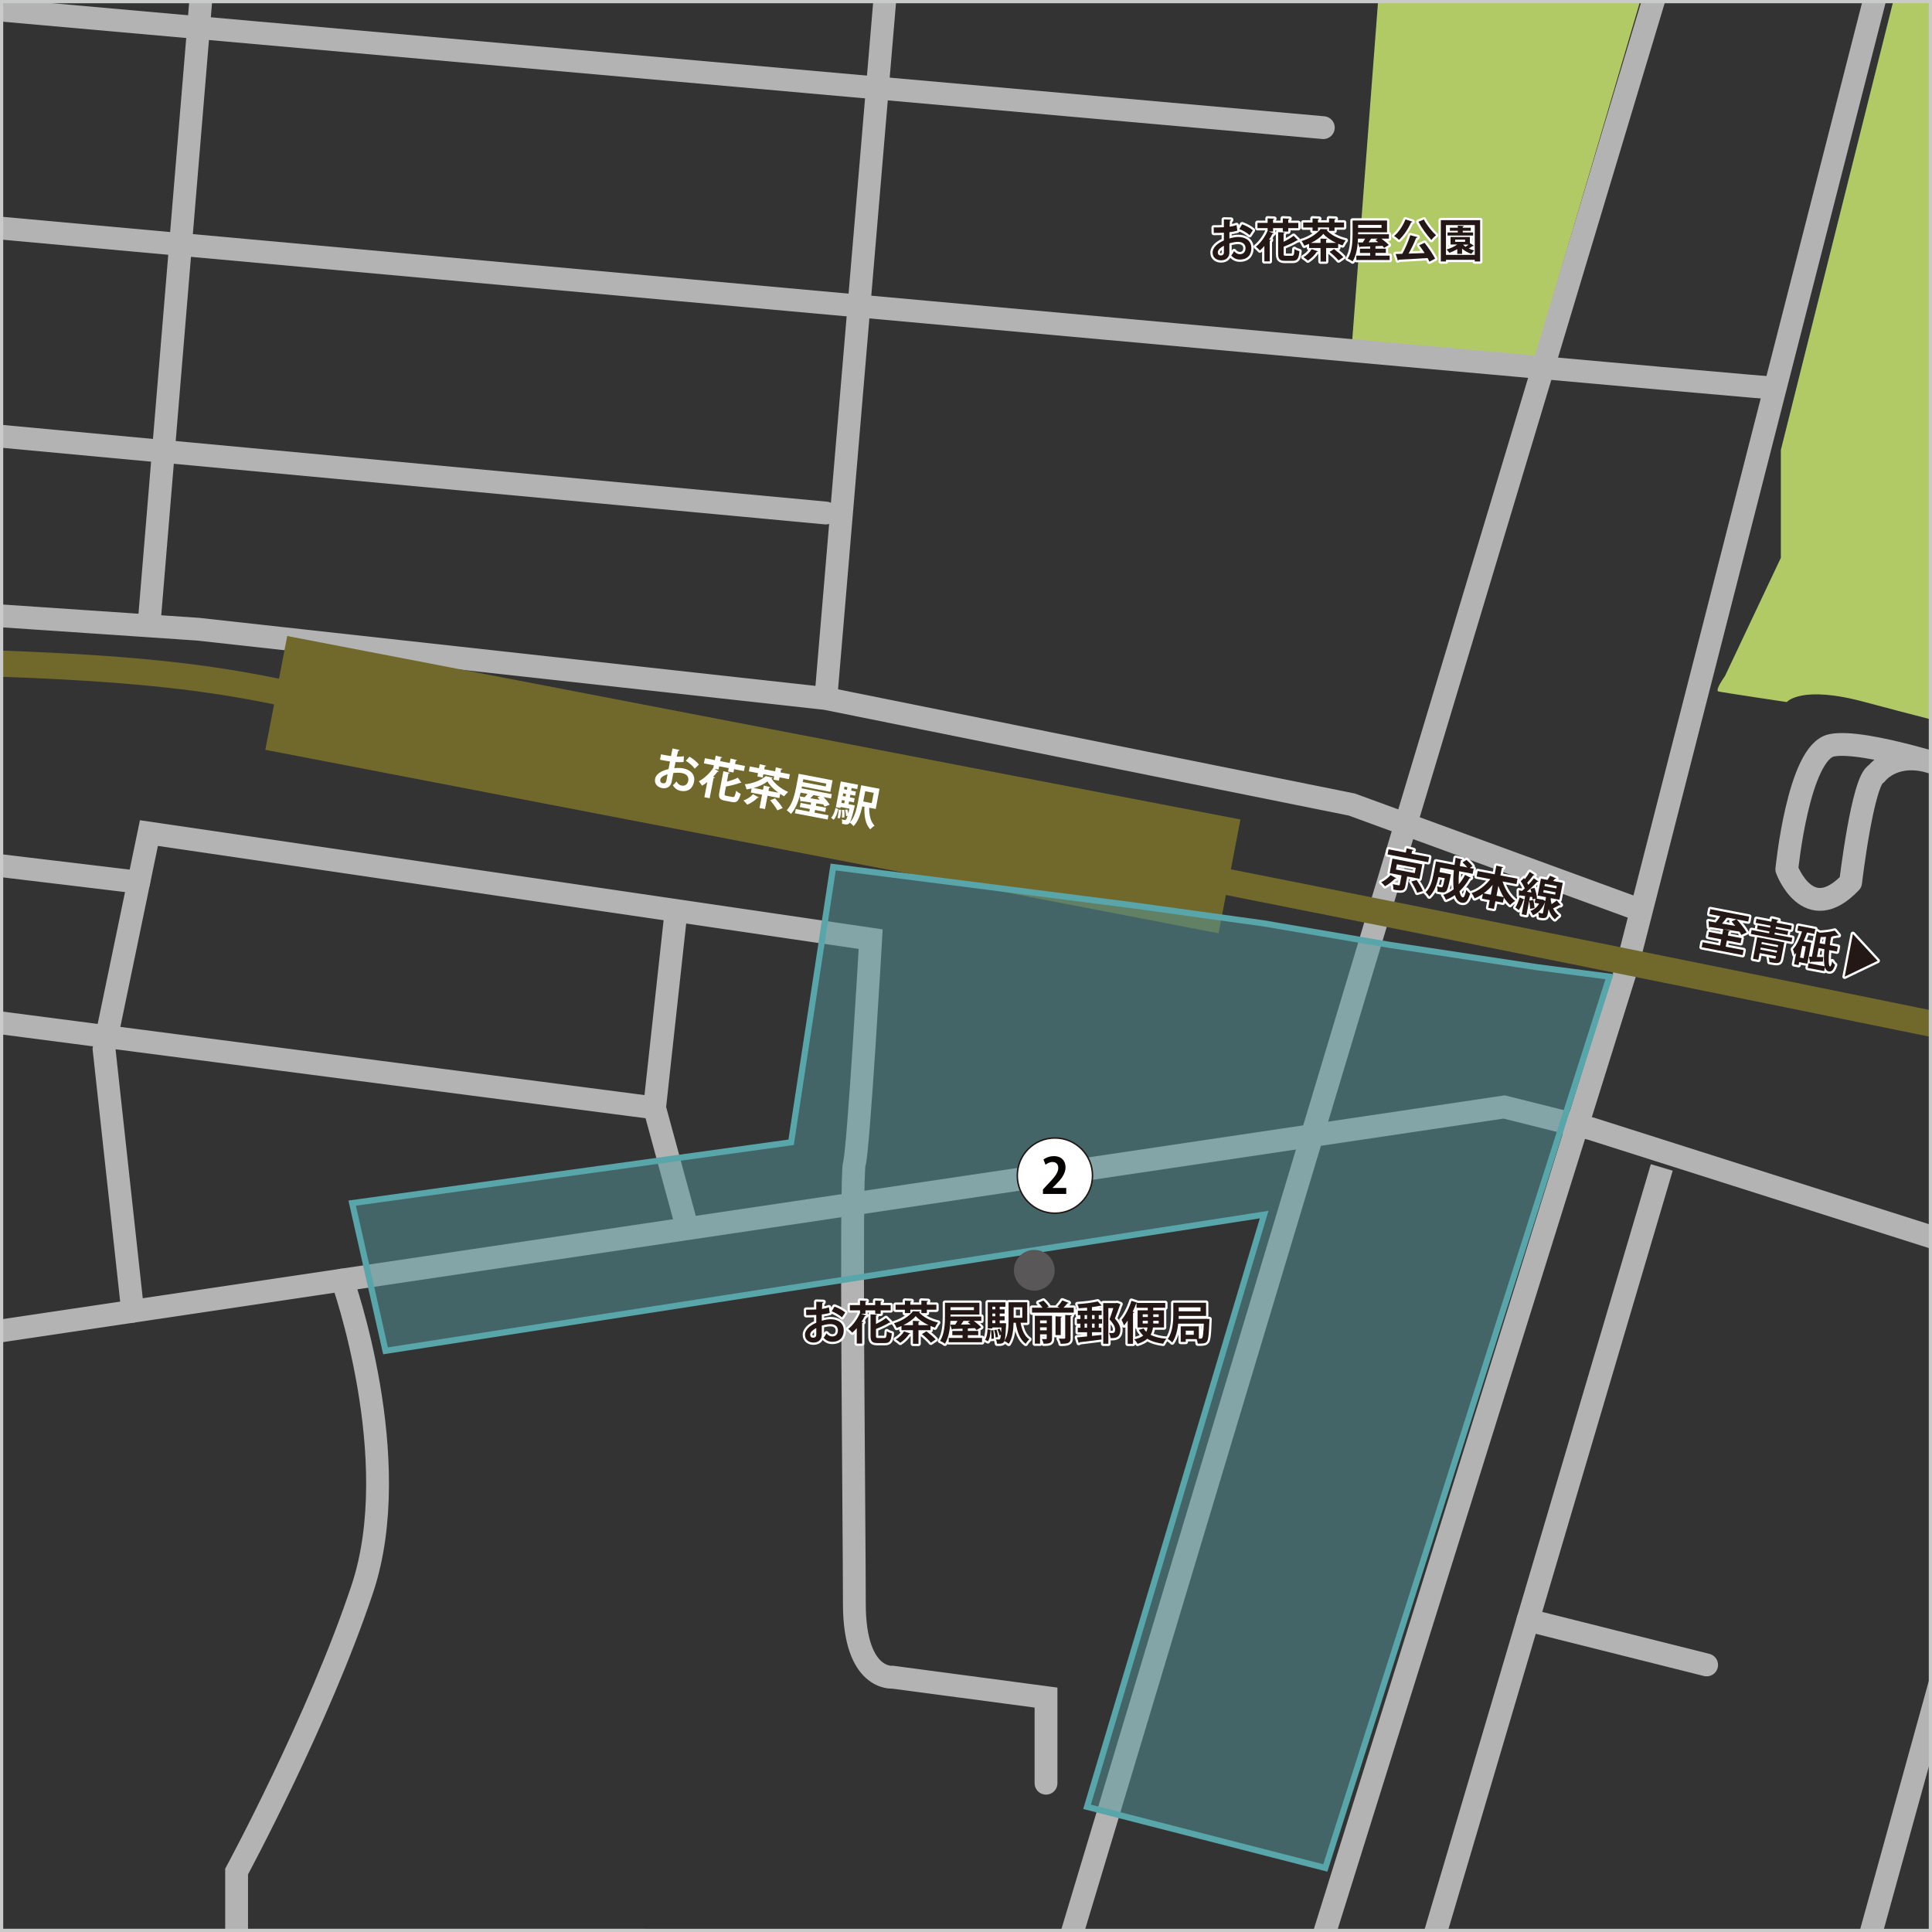 <?xml version="1.0" encoding="utf-8"?>
<!-- Generator: Adobe Illustrator 24.3.0, SVG Export Plug-In . SVG Version: 6.00 Build 0)  -->
<svg version="1.1" xmlns="http://www.w3.org/2000/svg" xmlns:xlink="http://www.w3.org/1999/xlink" x="0px" y="0px"
	 viewBox="0 0 600 600" style="enable-background:new 0 0 600 600;" xml:space="preserve">
<rect x="0" y="0" width="600" height="600" fill="#333333" stroke="none"/>
<style type="text/css">
	.st0{clip-path:url(#SVGID_2_);fill:#B1CA66;}
	.st1{clip-path:url(#SVGID_2_);fill:none;stroke:#B3B3B3;stroke-width:7.087;stroke-miterlimit:10;}
	.st2{clip-path:url(#SVGID_2_);fill:none;stroke:#B3B3B3;stroke-width:7.087;stroke-linecap:round;stroke-miterlimit:10;}
	
		.st3{clip-path:url(#SVGID_2_);fill:none;stroke:#B3B3B3;stroke-width:7.087;stroke-linecap:round;stroke-linejoin:round;stroke-miterlimit:10;}
	.st4{clip-path:url(#SVGID_2_);fill:none;stroke:#71692B;stroke-width:8.124;}
	.st5{clip-path:url(#SVGID_2_);fill:#71692B;}
	.st6{fill:#55999D;fill-opacity:0.5;stroke:#58A5AA;stroke-width:1.908;stroke-miterlimit:10;}
	.st7{fill:#FFFFFF;stroke:#221714;stroke-width:0.459;stroke-miterlimit:10;}
	.st8{fill:#040000;}
	.st9{fill:none;stroke:#FFFFFF;stroke-width:1.417;stroke-linecap:round;stroke-linejoin:round;}
	.st10{fill:#231815;}
	.st11{fill:#595757;}
	.st12{fill:#FFFFFF;}
	.st13{fill:#C9CACA;}
</style>
<g id="道">
	<g>
		<defs>
			<rect id="SVGID_1_" width="600" height="600"/>
		</defs>
		<clipPath id="SVGID_2_">
			<use xlink:href="#SVGID_1_"  style="overflow:visible;"/>
		</clipPath>
		<path class="st0" d="M471.78-180.08c0,0-9.37,39.78-14.33,39.78s-18.74,0-18.74,0l-18.88,247.45l56.91,3.9l83.66-283.88
			L471.78-180.08z"/>
		<path class="st0" d="M624.87-31.28l-30.28,5.21l-41.53,165.8v33.51l-17.36,36.73c0,0-3.23,4.47-2.03,4.77
			c1.2,0.3,21.24,3.29,21.24,3.29s4.39-5.39,24.22,0c19.83,5.39,107.29,27.56,107.29,27.56s44.52-183.86,41.93-199.74
			C723.57,16.46,624.87-31.28,624.87-31.28z"/>
		<path class="st0" d="M730.1-577.09L609.54-58.94c0,0-3.27,11.55,4.98,11.64c3,0.03,4.89,1.86,8.16-4.86
			c8.17-16.8,139.07-528.52,139.07-528.52L730.1-577.09z"/>
		<polyline class="st1" points="725.66,-560.43 505.31,300.08 395.14,652.12 		"/>
		<polyline class="st1" points="-306,461.09 -184.62,440.86 467.11,343.78 494.13,350.53 871.93,470.67 		"/>
		<polyline class="st1" points="865.6,-342.81 624.87,-36.35 594.59,-31.28 		"/>
		<line class="st1" x1="884.6" y1="-290.89" x2="-321" y2="-399.8"/>
		<polyline class="st1" points="-28.47,-560.43 -127.25,-368.96 -314.67,159.32 		"/>
		<polyline class="st1" points="124.77,-560.43 103.24,-492.9 46.25,194.37 		"/>
		<polyline class="st1" points="509.75,282.77 419.83,249.86 256.47,216.93 61.45,195.4 -162.7,180.21 -362.79,187.62 		"/>
		<path class="st1" d="M553.07,120.69c-6.33,0-827.48-74.84-827.48-74.84"/>
		<polyline class="st1" points="256.47,216.93 296.99,-263.03 309.83,-342.81 324.85,-577.09 		"/>
		<polyline class="st1" points="698.16,-453.03 324.85,-483.38 162.76,-554.3 		"/>
		<polyline class="st1" points="624.87,-166.81 291.72,-200.55 80.29,-218.82 -362.79,-260.5 		"/>
		<line class="st2" x1="419.83" y1="-31.28" x2="-394.45" y2="-102.2"/>
		<line class="st1" x1="769.35" y1="-566.96" x2="624.87" y2="-36.35"/>
		<path class="st1" d="M624.87-36.35l84.96,55.72c0,0,27.86,17.73,20.26,46.86c-7.6,29.13-51.96,233.85-51.96,233.85
			s-6.3,14.36,8.9,14.36s34.19,11.38,151.97-31.67l26.59-8.85"/>
		<polyline class="st1" points="761.76,-200.55 788.35,-174.38 911.19,-166.81 		"/>
		<polyline class="st1" points="788.35,-174.38 745.24,21.91 730.1,39.64 		"/>
		<line class="st1" x1="-144.66" y1="-80.44" x2="-162.7" y2="180.21"/>
		<path class="st2" d="M324.85,553.79v-26.59l-47.61-6.33c0,0-11.91,1.27-11.91-22.79s-1.27-132.97,0-136.77
			c1.27-3.8,5.07-69.65,5.07-69.65L46.25,258.72l-13.93,67.12l8.89,81.38"/>
		<polyline class="st1" points="213.49,381.56 203.28,344.07 209.98,282.77 		"/>
		<path class="st1" d="M203.28,344.07l-338.12-43.99l-116.51-41.36c0,0-22.06-19-23.06-20.26c-1-1.27-88.38-21.53-88.38-21.53"/>
		<line class="st1" x1="-123.26" y1="301.59" x2="-184.62" y2="440.86"/>
		<polyline class="st1" points="-196.9,282.77 -265.67,429.68 -303.27,503.13 		"/>
		<line class="st1" x1="-265.67" y1="429.68" x2="-346.33" y2="362.56"/>
		<polyline class="st1" points="-52.53,639.9 -101.92,580.38 -196.9,546.19 -265.67,534.79 -370.39,470.67 		"/>
		<line class="st1" x1="321.05" y1="639.9" x2="565.57" y2="-172.82"/>
		<line class="st2" x1="410.97" y1="39.64" x2="-386.85" y2="-31.28"/>
		<line class="st1" x1="754.16" y1="440.86" x2="692.11" y2="652.12"/>
		<line class="st1" x1="637.5" y1="396.12" x2="551.54" y2="707.02"/>
		<line class="st1" x1="516.08" y1="362.56" x2="430.46" y2="652.12"/>
		<line class="st2" x1="474.51" y1="503.13" x2="530.01" y2="517.06"/>
		<path class="st3" d="M685.01,258.72l-73.51-18.39c0,0-32.42-11.02-42.71-8.85s-13.88,38.5-13.88,38.5s6.61,17.98,19.82,4.03
			c0,0,3.75-31.89,7.99-33.7c0,0,5.02-6.78,16.02-3.93"/>
		<line class="st2" x1="430.46" y1="-109.8" x2="73.48" y2="-137.52"/>
		<line class="st2" x1="256.47" y1="159.32" x2="-158.58" y2="120.69"/>
		<line class="st2" x1="-159.29" y1="130.82" x2="-336.2" y2="113.09"/>
		<line class="st2" x1="-41.76" y1="263.79" x2="43.08" y2="273.98"/>
		<path class="st2" d="M106.32,397.53c0,0,19.71,55.37,6.21,95.9s-39.05,87.8-39.05,87.8v38.84"/>
		<path class="st4" d="M884.6,376.7c0,0-500.85-104.76-681.31-136.7s-56.99-39.62-531.88-32.93"/>
		
			<rect x="83.13" y="225.65" transform="matrix(0.982 0.189 -0.189 0.982 50.215 -39.778)" class="st5" width="301.46" height="35.99"/>
	</g>
</g>
<g id="商店街">
	<polygon class="st6" points="258.75,269.26 245.69,354.75 109.37,373.64 119.73,419.51 392.59,377.2 337.59,561.12 411.59,580.11 
		499.84,303.31 477.21,300.35 431.38,293.41 392.32,286.74 351.67,281.13 	"/>
</g>
<g id="建物名">
	<circle class="st7" cx="327.61" cy="365.09" r="11.68"/>
	<g>
		<path class="st8" d="M331.13,370.79h-7.23v-1.39l1.28-1.38c2.19-2.26,3.47-3.75,3.47-5.3c0-1.01-0.54-1.85-1.8-1.85
			c-0.84,0-1.62,0.44-2.16,0.84l-0.63-1.62c0.72-0.55,1.91-1.04,3.24-1.04c2.48,0,3.61,1.58,3.61,3.46c0,2.05-1.39,3.73-3.07,5.43
			l-0.96,0.95v0.03h4.25V370.79z"/>
	</g>
	<g>
		<g>
			<path d="M433.65,272.77c-0.09,0.11-0.24,0.13-0.39,0.08c-0.75,0.76-2.02,1.81-3.14,2.38c-0.29-0.39-0.84-0.94-1.18-1.24
				c1.08-0.5,2.27-1.43,2.9-2.24L433.65,272.77z M443.84,266.17l-0.31,1.6l-12.61-2.42l0.31-1.6l5.36,1.03l0.26-1.35l2.16,0.55
				c-0.04,0.14-0.17,0.21-0.46,0.19l-0.18,0.96L443.84,266.17z M440.85,272.93l-3.84-0.74l-0.57,2.97
				c-0.29,1.52-0.94,1.64-3.69,1.11c0.01-0.5-0.09-1.2-0.22-1.7c0.51,0.11,1.14,0.25,1.51,0.32c0.53,0.1,0.61,0.1,0.66-0.12
				l0.56-2.91l-3.69-0.71l0.86-4.5l9.29,1.79L440.85,272.93z M433.83,268.4l-0.31,1.63l5.85,1.12l0.31-1.63L433.83,268.4z
				 M440.11,277.26c-0.3-0.9-1.12-2.41-1.81-3.51l1.67-0.43c0.68,1.03,1.58,2.47,1.94,3.4L440.11,277.26z"/>
			<path d="M453.16,270.56c-0.15,1.44-0.19,2.87-0.15,4.08c0.76-0.86,1.42-1.85,1.98-2.93l1.82,0.91c-0.05,0.12-0.21,0.18-0.43,0.12
				c-0.88,1.56-1.93,2.92-3.13,4.05c0.21,1.09,0.56,1.81,1.05,1.9c0.35,0.07,0.68-0.63,1.11-2.38c0.28,0.44,0.75,0.95,1.17,1.21
				c-0.78,2.54-1.44,3.06-2.73,2.81c-0.97-0.2-1.63-1.06-2.03-2.35c-0.85,0.6-1.77,1.1-2.75,1.46c-0.17-0.39-0.58-1.14-0.85-1.52
				c1.15-0.37,2.25-0.97,3.24-1.76c-0.22-1.7-0.17-3.79,0.06-5.92l-4.21-0.81l-0.27,1.41l2.7,0.52l0.86,0.19l-0.1,0.5
				c-0.66,3.13-0.99,4.37-1.39,4.74c-0.5,0.44-0.94,0.48-2.69,0.1c0.05-0.5,0.01-1.18-0.16-1.63c0.51,0.14,0.98,0.25,1.2,0.29
				c0.18,0.03,0.31,0.02,0.45-0.09c0.19-0.17,0.39-0.88,0.78-2.72l-1.95-0.37c-0.45,2.02-1.28,4.62-2.88,6.06
				c-0.2-0.37-0.78-1.07-1.1-1.35c1.52-1.4,2.08-3.77,2.43-5.58l0.77-3.98l5.75,1.11c0.1-0.75,0.22-1.5,0.36-2.24l2.08,0.52
				c-0.04,0.15-0.18,0.21-0.46,0.2c-0.13,0.61-0.24,1.22-0.33,1.84l2.34,0.45c-0.41-0.51-0.98-1.13-1.49-1.58l1.23-0.77
				c0.64,0.56,1.48,1.37,1.87,1.93l-0.86,0.57l1.21,0.23l-0.31,1.6L453.16,270.56z"/>
			<path d="M470.96,274.58l-4.32-0.83c0.71,2.32,2.13,4.6,3.93,6.04c-0.48,0.27-1.2,0.85-1.59,1.27c-0.72-0.66-1.37-1.45-1.94-2.32
				l-0.31,1.6l-2.32-0.45l-0.46,2.38l-1.77-0.34l0.46-2.38l-2.41-0.46l0.29-1.49c-0.82,0.57-1.67,1.04-2.55,1.39
				c-0.21-0.47-0.63-1.22-0.96-1.63c2.18-0.69,4.34-2.37,5.84-4.33l-4.27-0.82l0.33-1.7l5.28,1.01l0.52-2.71l2.14,0.53
				c-0.04,0.14-0.17,0.2-0.44,0.2l-0.45,2.32l5.32,1.02L470.96,274.58z M463.57,274.79c-0.84,1.01-1.79,1.89-2.8,2.64l2.21,0.43
				L463.57,274.79z M464.75,278.19l2.24,0.43c-0.67-1.07-1.23-2.26-1.65-3.52L464.75,278.19z"/>
			<path d="M481.6,278.92c-0.08,0.42,0.13,1.41,0.25,1.87c0.58-0.38,1.18-0.81,1.6-1.17c1.2,1.4,1.23,1.42,1.26,1.46
				c-0.05,0.06-0.17,0.07-0.28,0.05c-0.06-0.01-0.1-0.02-0.15-0.04c-0.49,0.31-1.28,0.72-1.96,1.02c0.4,0.86,0.99,1.63,1.82,2.24
				c-0.35,0.24-0.96,0.78-1.26,1.16c-0.98-0.85-1.58-1.99-1.93-3.17l-0.29,1.49c-0.26,1.35-0.78,1.5-2.77,1.11
				c0.02-0.43-0.03-1.06-0.13-1.5c0.48,0.11,1,0.21,1.15,0.24c0.18,0.03,0.23,0,0.26-0.15l0.66-3.41c-0.87,2.14-2.18,3.52-3.76,4.11
				c-0.15-0.36-0.55-1.04-0.81-1.33c1.11-0.35,2.05-1.11,2.73-2.26l-1.39-0.27l0.24-1.27l-0.92,0.21c0-0.22-0.03-0.47-0.06-0.73
				l-0.72-0.08l-1.1,5.71l-1.46-0.28l0.86-4.5c-0.09,0.08-0.2,0.09-0.31,0.05c-0.36,1.12-0.89,2.4-1.45,3.17
				c-0.27-0.25-0.75-0.59-1.06-0.81c0.5-0.7,0.96-1.98,1.31-3.14l1.51,0.68l0.21-1.09c-0.63-0.08-1.2-0.16-1.66-0.23
				c-0.07,0.13-0.19,0.17-0.29,0.16l-0.01-1.74l1,0.19c0.28-0.24,0.57-0.5,0.86-0.77c-0.29-0.69-0.8-1.57-1.28-2.22l1.03-0.99
				l0.25,0.34c0.55-0.7,1.14-1.56,1.53-2.25l1.5,0.98c-0.07,0.07-0.22,0.1-0.4,0.07c-0.5,0.7-1.27,1.63-1.9,2.31
				c0.13,0.23,0.26,0.45,0.36,0.66c0.64-0.7,1.25-1.42,1.72-2.05l1.44,1.01c-0.09,0.08-0.24,0.11-0.42,0.08
				c-0.85,0.95-2.09,2.15-3.21,3.09l1.44,0.26c-0.09-0.41-0.21-0.8-0.32-1.17l1.29-0.27c0.36,1.04,0.71,2.38,0.74,3.23l-0.24,0.05
				l1.84,0.35l0.26,0.01l0.71,0.45l0.24-1.22l-2.59-0.5l1.01-5.25l2.03,0.39c0.3-0.43,0.61-0.91,0.8-1.3l1.95,0.84
				c-0.06,0.1-0.2,0.13-0.41,0.09l-0.58,0.71l2.99,0.58l-1.01,5.25L481.6,278.92z M476.21,279.53c0.17,0.81,0.33,1.82,0.36,2.49
				c-0.43,0.06-0.86,0.14-1.4,0.22c0.01-0.67-0.13-1.73-0.28-2.55L476.21,279.53z M479.41,276.4l-0.14,0.74l3.7,0.71l0.14-0.74
				L479.41,276.4z M479.78,274.47l-0.14,0.72l3.7,0.71l0.14-0.72L479.78,274.47z"/>
		</g>
		<g>
			<path class="st9" d="M433.65,272.77c-0.09,0.11-0.24,0.13-0.39,0.08c-0.75,0.76-2.02,1.81-3.14,2.38
				c-0.29-0.39-0.84-0.94-1.18-1.24c1.08-0.5,2.27-1.43,2.9-2.24L433.65,272.77z M443.84,266.17l-0.31,1.6l-12.61-2.42l0.31-1.6
				l5.36,1.03l0.26-1.35l2.16,0.55c-0.04,0.14-0.17,0.21-0.46,0.19l-0.18,0.96L443.84,266.17z M440.85,272.93l-3.84-0.74l-0.57,2.97
				c-0.29,1.52-0.94,1.64-3.69,1.11c0.01-0.5-0.09-1.2-0.22-1.7c0.51,0.11,1.14,0.25,1.51,0.32c0.53,0.1,0.61,0.1,0.66-0.12
				l0.56-2.91l-3.69-0.71l0.86-4.5l9.29,1.79L440.85,272.93z M433.83,268.4l-0.31,1.63l5.85,1.12l0.31-1.63L433.83,268.4z
				 M440.11,277.26c-0.3-0.9-1.12-2.41-1.81-3.51l1.67-0.43c0.68,1.03,1.58,2.47,1.94,3.4L440.11,277.26z"/>
			<path class="st9" d="M453.16,270.56c-0.15,1.44-0.19,2.87-0.15,4.08c0.76-0.86,1.42-1.85,1.98-2.93l1.82,0.91
				c-0.05,0.12-0.21,0.18-0.43,0.12c-0.88,1.56-1.93,2.92-3.13,4.05c0.21,1.09,0.56,1.81,1.05,1.9c0.35,0.07,0.68-0.63,1.11-2.38
				c0.28,0.44,0.75,0.95,1.17,1.21c-0.78,2.54-1.44,3.06-2.73,2.81c-0.97-0.2-1.63-1.06-2.03-2.35c-0.85,0.6-1.77,1.1-2.75,1.46
				c-0.17-0.39-0.58-1.14-0.85-1.52c1.15-0.37,2.25-0.97,3.24-1.76c-0.22-1.7-0.17-3.79,0.06-5.92l-4.21-0.81l-0.27,1.41l2.7,0.52
				l0.86,0.19l-0.1,0.5c-0.66,3.13-0.99,4.37-1.39,4.74c-0.5,0.44-0.94,0.48-2.69,0.1c0.05-0.5,0.01-1.18-0.16-1.63
				c0.51,0.14,0.98,0.25,1.2,0.29c0.18,0.03,0.31,0.02,0.45-0.09c0.19-0.17,0.39-0.88,0.78-2.72l-1.95-0.37
				c-0.45,2.02-1.28,4.62-2.88,6.06c-0.2-0.37-0.78-1.07-1.1-1.35c1.52-1.4,2.08-3.77,2.43-5.58l0.77-3.98l5.75,1.11
				c0.1-0.75,0.22-1.5,0.36-2.24l2.08,0.52c-0.04,0.15-0.18,0.21-0.46,0.2c-0.13,0.61-0.24,1.22-0.33,1.84l2.34,0.45
				c-0.41-0.51-0.98-1.13-1.49-1.58l1.23-0.77c0.64,0.56,1.48,1.37,1.87,1.93l-0.86,0.57l1.21,0.23l-0.31,1.6L453.16,270.56z"/>
			<path class="st9" d="M470.96,274.58l-4.32-0.83c0.71,2.32,2.13,4.6,3.93,6.04c-0.48,0.27-1.2,0.85-1.59,1.27
				c-0.72-0.66-1.37-1.45-1.94-2.32l-0.31,1.6l-2.32-0.45l-0.46,2.38l-1.77-0.34l0.46-2.38l-2.41-0.46l0.29-1.49
				c-0.82,0.57-1.67,1.04-2.55,1.39c-0.21-0.47-0.63-1.22-0.96-1.63c2.18-0.69,4.34-2.37,5.84-4.33l-4.27-0.82l0.33-1.7l5.28,1.01
				l0.52-2.71l2.14,0.53c-0.04,0.14-0.17,0.2-0.44,0.2l-0.45,2.32l5.32,1.02L470.96,274.58z M463.57,274.79
				c-0.84,1.01-1.79,1.89-2.8,2.64l2.21,0.43L463.57,274.79z M464.75,278.19l2.24,0.43c-0.67-1.07-1.23-2.26-1.65-3.52
				L464.75,278.19z"/>
			<path class="st9" d="M481.6,278.92c-0.08,0.42,0.13,1.41,0.25,1.87c0.58-0.38,1.18-0.81,1.6-1.17c1.2,1.4,1.23,1.42,1.26,1.46
				c-0.05,0.06-0.17,0.07-0.28,0.05c-0.06-0.01-0.1-0.02-0.15-0.04c-0.49,0.31-1.28,0.72-1.96,1.02c0.4,0.86,0.99,1.63,1.82,2.24
				c-0.35,0.24-0.96,0.78-1.26,1.16c-0.98-0.85-1.58-1.99-1.93-3.17l-0.29,1.49c-0.26,1.35-0.78,1.5-2.77,1.11
				c0.02-0.43-0.03-1.06-0.13-1.5c0.48,0.11,1,0.21,1.15,0.24c0.18,0.03,0.23,0,0.26-0.15l0.66-3.41c-0.87,2.14-2.18,3.52-3.76,4.11
				c-0.15-0.36-0.55-1.04-0.81-1.33c1.11-0.35,2.05-1.11,2.73-2.26l-1.39-0.27l0.24-1.27l-0.92,0.21c0-0.22-0.03-0.47-0.06-0.73
				l-0.72-0.08l-1.1,5.71l-1.46-0.28l0.86-4.5c-0.09,0.08-0.2,0.09-0.31,0.05c-0.36,1.12-0.89,2.4-1.45,3.17
				c-0.27-0.25-0.75-0.59-1.06-0.81c0.5-0.7,0.96-1.98,1.31-3.14l1.51,0.68l0.21-1.09c-0.63-0.08-1.2-0.16-1.66-0.23
				c-0.07,0.13-0.19,0.17-0.29,0.16l-0.01-1.74l1,0.19c0.28-0.24,0.57-0.5,0.86-0.77c-0.29-0.69-0.8-1.57-1.28-2.22l1.03-0.99
				l0.25,0.34c0.55-0.7,1.14-1.56,1.53-2.25l1.5,0.98c-0.07,0.07-0.22,0.1-0.4,0.07c-0.5,0.7-1.27,1.63-1.9,2.31
				c0.13,0.23,0.26,0.45,0.36,0.66c0.64-0.7,1.25-1.42,1.72-2.05l1.44,1.01c-0.09,0.08-0.24,0.11-0.42,0.08
				c-0.85,0.95-2.09,2.15-3.21,3.09l1.44,0.26c-0.09-0.41-0.21-0.8-0.32-1.17l1.29-0.27c0.36,1.04,0.71,2.38,0.74,3.23l-0.24,0.05
				l1.84,0.35l0.26,0.01l0.71,0.45l0.24-1.22l-2.59-0.5l1.01-5.25l2.03,0.39c0.3-0.43,0.61-0.91,0.8-1.3l1.95,0.84
				c-0.06,0.1-0.2,0.13-0.41,0.09l-0.58,0.71l2.99,0.58l-1.01,5.25L481.6,278.92z M476.21,279.53c0.17,0.81,0.33,1.82,0.36,2.49
				c-0.43,0.06-0.86,0.14-1.4,0.22c0.01-0.67-0.13-1.73-0.28-2.55L476.21,279.53z M479.41,276.4l-0.14,0.74l3.7,0.71l0.14-0.74
				L479.41,276.4z M479.78,274.47l-0.14,0.72l3.7,0.71l0.14-0.72L479.78,274.47z"/>
		</g>
		<g>
			<path class="st10" d="M433.65,272.77c-0.09,0.11-0.24,0.13-0.39,0.08c-0.75,0.76-2.02,1.81-3.14,2.38
				c-0.29-0.39-0.84-0.94-1.18-1.24c1.08-0.5,2.27-1.43,2.9-2.24L433.65,272.77z M443.84,266.17l-0.31,1.6l-12.61-2.42l0.31-1.6
				l5.36,1.03l0.26-1.35l2.16,0.55c-0.04,0.14-0.17,0.21-0.46,0.19l-0.18,0.96L443.84,266.17z M440.85,272.93l-3.84-0.74l-0.57,2.97
				c-0.29,1.52-0.94,1.64-3.69,1.11c0.01-0.5-0.09-1.2-0.22-1.7c0.51,0.11,1.14,0.25,1.51,0.32c0.53,0.1,0.61,0.1,0.66-0.12
				l0.56-2.91l-3.69-0.71l0.86-4.5l9.29,1.79L440.85,272.93z M433.83,268.4l-0.31,1.63l5.85,1.12l0.31-1.63L433.83,268.4z
				 M440.11,277.26c-0.3-0.9-1.12-2.41-1.81-3.51l1.67-0.43c0.68,1.03,1.58,2.47,1.94,3.4L440.11,277.26z"/>
			<path class="st10" d="M453.16,270.56c-0.15,1.44-0.19,2.87-0.15,4.08c0.76-0.86,1.42-1.85,1.98-2.93l1.82,0.91
				c-0.05,0.12-0.21,0.18-0.43,0.12c-0.88,1.56-1.93,2.92-3.13,4.05c0.21,1.09,0.56,1.81,1.05,1.9c0.35,0.07,0.68-0.63,1.11-2.38
				c0.28,0.44,0.75,0.95,1.17,1.21c-0.78,2.54-1.44,3.06-2.73,2.81c-0.97-0.2-1.63-1.06-2.03-2.35c-0.85,0.6-1.77,1.1-2.75,1.46
				c-0.17-0.39-0.58-1.14-0.85-1.52c1.15-0.37,2.25-0.97,3.24-1.76c-0.22-1.7-0.17-3.79,0.06-5.92l-4.21-0.81l-0.27,1.41l2.7,0.52
				l0.86,0.19l-0.1,0.5c-0.66,3.13-0.99,4.37-1.39,4.74c-0.5,0.44-0.94,0.48-2.69,0.1c0.05-0.5,0.01-1.18-0.16-1.63
				c0.51,0.14,0.98,0.25,1.2,0.29c0.18,0.03,0.31,0.02,0.45-0.09c0.19-0.17,0.39-0.88,0.78-2.72l-1.95-0.37
				c-0.45,2.02-1.28,4.62-2.88,6.06c-0.2-0.37-0.78-1.07-1.1-1.35c1.52-1.4,2.08-3.77,2.43-5.58l0.77-3.98l5.75,1.11
				c0.1-0.75,0.22-1.5,0.36-2.24l2.08,0.52c-0.04,0.15-0.18,0.21-0.46,0.2c-0.13,0.61-0.24,1.22-0.33,1.84l2.34,0.45
				c-0.41-0.51-0.98-1.13-1.49-1.58l1.23-0.77c0.64,0.56,1.48,1.37,1.87,1.93l-0.86,0.57l1.21,0.23l-0.31,1.6L453.16,270.56z"/>
			<path class="st10" d="M470.96,274.58l-4.32-0.83c0.71,2.32,2.13,4.6,3.93,6.04c-0.48,0.27-1.2,0.85-1.59,1.27
				c-0.72-0.66-1.37-1.45-1.94-2.32l-0.31,1.6l-2.32-0.45l-0.46,2.38l-1.77-0.34l0.46-2.38l-2.41-0.46l0.29-1.49
				c-0.82,0.57-1.67,1.04-2.55,1.39c-0.21-0.47-0.63-1.22-0.96-1.63c2.18-0.69,4.34-2.37,5.84-4.33l-4.27-0.82l0.33-1.7l5.28,1.01
				l0.52-2.71l2.14,0.53c-0.04,0.14-0.17,0.2-0.44,0.2l-0.45,2.32l5.32,1.02L470.96,274.58z M463.57,274.79
				c-0.84,1.01-1.79,1.89-2.8,2.64l2.21,0.43L463.57,274.79z M464.75,278.19l2.24,0.43c-0.67-1.07-1.23-2.26-1.65-3.52
				L464.75,278.19z"/>
			<path class="st10" d="M481.6,278.92c-0.08,0.42,0.13,1.41,0.25,1.87c0.58-0.38,1.18-0.81,1.6-1.17c1.2,1.4,1.23,1.42,1.26,1.46
				c-0.05,0.06-0.17,0.07-0.28,0.05c-0.06-0.01-0.1-0.02-0.15-0.04c-0.49,0.31-1.28,0.72-1.96,1.02c0.4,0.86,0.99,1.63,1.82,2.24
				c-0.35,0.24-0.96,0.78-1.26,1.16c-0.98-0.85-1.58-1.99-1.93-3.17l-0.29,1.49c-0.26,1.35-0.78,1.5-2.77,1.11
				c0.02-0.43-0.03-1.06-0.13-1.5c0.48,0.11,1,0.21,1.15,0.24c0.18,0.03,0.23,0,0.26-0.15l0.66-3.41c-0.87,2.14-2.18,3.52-3.76,4.11
				c-0.15-0.36-0.55-1.04-0.81-1.33c1.11-0.35,2.05-1.11,2.73-2.26l-1.39-0.27l0.24-1.27l-0.92,0.21c0-0.22-0.03-0.47-0.06-0.73
				l-0.72-0.08l-1.1,5.71l-1.46-0.28l0.86-4.5c-0.09,0.08-0.2,0.09-0.31,0.05c-0.36,1.12-0.89,2.4-1.45,3.17
				c-0.27-0.25-0.75-0.59-1.06-0.81c0.5-0.7,0.96-1.98,1.31-3.14l1.51,0.68l0.21-1.09c-0.63-0.08-1.2-0.16-1.66-0.23
				c-0.07,0.13-0.19,0.17-0.29,0.16l-0.01-1.74l1,0.19c0.28-0.24,0.57-0.5,0.86-0.77c-0.29-0.69-0.8-1.57-1.28-2.22l1.03-0.99
				l0.25,0.34c0.55-0.7,1.14-1.56,1.53-2.25l1.5,0.98c-0.07,0.07-0.22,0.1-0.4,0.07c-0.5,0.7-1.27,1.63-1.9,2.31
				c0.13,0.23,0.26,0.45,0.36,0.66c0.64-0.7,1.25-1.42,1.72-2.05l1.44,1.01c-0.09,0.08-0.24,0.11-0.42,0.08
				c-0.85,0.95-2.09,2.15-3.21,3.09l1.44,0.26c-0.09-0.41-0.21-0.8-0.32-1.17l1.29-0.27c0.36,1.04,0.71,2.38,0.74,3.23l-0.24,0.05
				l1.84,0.35l0.26,0.01l0.71,0.45l0.24-1.22l-2.59-0.5l1.01-5.25l2.03,0.39c0.3-0.43,0.61-0.91,0.8-1.3l1.95,0.84
				c-0.06,0.1-0.2,0.13-0.41,0.09l-0.58,0.71l2.99,0.58l-1.01,5.25L481.6,278.92z M476.21,279.53c0.17,0.81,0.33,1.82,0.36,2.49
				c-0.43,0.06-0.86,0.14-1.4,0.22c0.01-0.67-0.13-1.73-0.28-2.55L476.21,279.53z M479.41,276.4l-0.14,0.74l3.7,0.71l0.14-0.74
				L479.41,276.4z M479.78,274.47l-0.14,0.72l3.7,0.71l0.14-0.72L479.78,274.47z"/>
		</g>
	</g>
	<g>
		<g>
			<path d="M535.92,293.99l5.57,1.07l-0.3,1.56l-12.72-2.45l0.3-1.56l5.42,1.04l0.37-1.92l-4.12-0.79l0.3-1.54l4.12,0.79l0.32-1.64
				l-4.11-0.67c-0.07,0.13-0.19,0.17-0.32,0.17l-0.15-1.98c0.64,0.12,1.39,0.25,2.23,0.41c0.49-0.58,0.98-1.28,1.42-1.95l-3.4-0.65
				l0.3-1.54l12.08,2.32l-0.3,1.54l-3.61-0.69c1.1,1.19,2.52,2.91,3.13,4.07l-1.67,0.78c-0.14-0.3-0.35-0.66-0.59-1.04
				c-1.67-0.25-3.36-0.52-4.92-0.77l0,0.01l2.01,0.5c-0.04,0.14-0.15,0.2-0.43,0.21l-0.24,1.27l4.26,0.82l-0.3,1.55l-4.26-0.82
				L535.92,293.99z M539.27,285.5l-2.66-0.51c-0.09,0.08-0.24,0.1-0.42,0.06c-0.38,0.55-0.9,1.2-1.41,1.78
				c1.31,0.24,2.72,0.48,4.12,0.72c-0.38-0.49-0.78-0.97-1.15-1.39L539.27,285.5z"/>
			<path d="M551.09,290.18l5.53,1.06l-0.24,1.25l-12.65-2.43l0.24-1.25l5.43,1.04l0.11-0.58l-3.86-0.74l0.23-1.18l3.86,0.74
				l0.12-0.6l-4.62-0.89l0.24-1.25l4.62,0.89l0.19-1l2.05,0.51c-0.04,0.14-0.17,0.21-0.43,0.19l-0.12,0.63l4.66,0.9l-0.24,1.25
				l-4.66-0.9l-0.12,0.6l3.92,0.75l-0.23,1.18l-3.92-0.75L551.09,290.18z M554.15,292.66l-1,5.18c-0.28,1.48-1.04,1.43-3.62,0.94
				c-0.01-0.42-0.12-1.02-0.24-1.43c0.35,0.08,0.73,0.17,1.07,0.23c1.04,0.2,1.05,0.19,1.1-0.08l0.1-0.53l-5.08-0.98l-0.4,2.09
				l-1.67-0.32l1.29-6.72L554.15,292.66z M546.69,294.9l5.08,0.98l0.12-0.64l-5.08-0.98L546.69,294.9z M552.22,293.53l-5.08-0.98
				l-0.12,0.61l5.08,0.98L552.22,293.53z"/>
			<path d="M563.48,290.04l-2.27-0.44c-0.34,0.93-0.7,1.84-1.1,2.72l2.41,0.46l-1.25,6.51l-2.53-0.49l-0.18,0.93l-1.41-0.27
				l0.67-3.49c-0.17,0.18-0.34,0.37-0.52,0.52c-0.08-0.43-0.33-1.3-0.49-1.71c1.12-1.1,2.08-3.24,2.83-5.49l-1.45-0.28l0.29-1.52
				l5.29,1.02L563.48,290.04z M560.11,297.59l0.7-3.65l-1.1-0.21l-0.7,3.65L560.11,297.59z M570.47,295.52l-2.39-0.46
				c-0.27,2.69-0.24,5.02,0.25,5.1c0.18,0.04,0.43-0.5,0.67-1.63c0.22,0.42,0.58,0.88,0.9,1.1c-0.6,1.83-1.1,2.21-2.05,2.03
				c-0.53-0.1-0.89-0.57-1.11-1.3l-0.23,1.21l-5.12-0.98l0.28-1.45l5,0.96c-0.32-1.27-0.29-3.22-0.09-5.33l-1.78-0.34l-0.53,2.76
				l1.97,0.03l-0.14,1.43c-1.38,0.04-2.78,0.06-3.71,0.05c-0.04,0.14-0.15,0.19-0.27,0.19l-0.35-1.8c0.27,0.01,0.59,0.03,0.92,0.03
				l1.53-7.94l0.9,0.49c1.7-0.08,3.54-0.32,4.68-0.67l1.24,1.49c-0.09,0.07-0.23,0.04-0.39,0.01c-0.47,0.11-1.03,0.19-1.63,0.28
				l0.08,0.02c-0.04,0.14-0.17,0.18-0.41,0.18c-0.17,0.82-0.31,1.69-0.43,2.54l2.51,0.48L570.47,295.52z M565.08,292.93l1.67,0.32
				c0.1-0.76,0.22-1.53,0.35-2.29c-0.56,0.04-1.11,0.06-1.66,0.06L565.08,292.93z"/>
			<path d="M575.43,290.05l7.69,8.34l-10.24,4.92L575.43,290.05z"/>
		</g>
		<g>
			<path class="st9" d="M535.92,293.99l5.57,1.07l-0.3,1.56l-12.72-2.45l0.3-1.56l5.42,1.04l0.37-1.92l-4.12-0.79l0.3-1.54
				l4.12,0.79l0.32-1.64l-4.11-0.67c-0.07,0.13-0.19,0.17-0.32,0.17l-0.15-1.98c0.64,0.12,1.39,0.25,2.23,0.41
				c0.49-0.58,0.98-1.28,1.42-1.95l-3.4-0.65l0.3-1.54l12.08,2.32l-0.3,1.54l-3.61-0.69c1.1,1.19,2.52,2.91,3.13,4.07l-1.67,0.78
				c-0.14-0.3-0.35-0.66-0.59-1.04c-1.67-0.25-3.36-0.52-4.92-0.77l0,0.01l2.01,0.5c-0.04,0.14-0.15,0.2-0.43,0.21l-0.24,1.27
				l4.26,0.82l-0.3,1.55l-4.26-0.82L535.92,293.99z M539.27,285.5l-2.66-0.51c-0.09,0.08-0.24,0.1-0.42,0.06
				c-0.38,0.55-0.9,1.2-1.41,1.78c1.31,0.24,2.72,0.48,4.12,0.72c-0.38-0.49-0.78-0.97-1.15-1.39L539.27,285.5z"/>
			<path class="st9" d="M551.09,290.18l5.53,1.06l-0.24,1.25l-12.65-2.43l0.24-1.25l5.43,1.04l0.11-0.58l-3.86-0.74l0.23-1.18
				l3.86,0.74l0.12-0.6l-4.62-0.89l0.24-1.25l4.62,0.89l0.19-1l2.05,0.51c-0.04,0.14-0.17,0.21-0.43,0.19l-0.12,0.63l4.66,0.9
				l-0.24,1.25l-4.66-0.9l-0.12,0.6l3.92,0.75l-0.23,1.18l-3.92-0.75L551.09,290.18z M554.15,292.66l-1,5.18
				c-0.28,1.48-1.04,1.43-3.62,0.94c-0.01-0.42-0.12-1.02-0.24-1.43c0.35,0.08,0.73,0.17,1.07,0.23c1.04,0.2,1.05,0.19,1.1-0.08
				l0.1-0.53l-5.08-0.98l-0.4,2.09l-1.67-0.32l1.29-6.72L554.15,292.66z M546.69,294.9l5.08,0.98l0.12-0.64l-5.08-0.98L546.69,294.9
				z M552.22,293.53l-5.08-0.98l-0.12,0.61l5.08,0.98L552.22,293.53z"/>
			<path class="st9" d="M563.48,290.04l-2.27-0.44c-0.34,0.93-0.7,1.84-1.1,2.72l2.41,0.46l-1.25,6.51l-2.53-0.49l-0.18,0.93
				l-1.41-0.27l0.67-3.49c-0.17,0.18-0.34,0.37-0.52,0.52c-0.08-0.43-0.33-1.3-0.49-1.71c1.12-1.1,2.08-3.24,2.83-5.49l-1.45-0.28
				l0.29-1.52l5.29,1.02L563.48,290.04z M560.11,297.59l0.7-3.65l-1.1-0.21l-0.7,3.65L560.11,297.59z M570.47,295.52l-2.39-0.46
				c-0.27,2.69-0.24,5.02,0.25,5.1c0.18,0.04,0.43-0.5,0.67-1.63c0.22,0.42,0.58,0.88,0.9,1.1c-0.6,1.83-1.1,2.21-2.05,2.03
				c-0.53-0.1-0.89-0.57-1.11-1.3l-0.23,1.21l-5.12-0.98l0.28-1.45l5,0.96c-0.32-1.27-0.29-3.22-0.09-5.33l-1.78-0.34l-0.53,2.76
				l1.97,0.03l-0.14,1.43c-1.38,0.04-2.78,0.06-3.71,0.05c-0.04,0.14-0.15,0.19-0.27,0.19l-0.35-1.8c0.27,0.01,0.59,0.03,0.92,0.03
				l1.53-7.94l0.9,0.49c1.7-0.08,3.54-0.32,4.68-0.67l1.24,1.49c-0.09,0.07-0.23,0.04-0.39,0.01c-0.47,0.11-1.03,0.19-1.63,0.28
				l0.08,0.02c-0.04,0.14-0.17,0.18-0.41,0.18c-0.17,0.82-0.31,1.69-0.43,2.54l2.51,0.48L570.47,295.52z M565.08,292.93l1.67,0.32
				c0.1-0.76,0.22-1.53,0.35-2.29c-0.56,0.04-1.11,0.06-1.66,0.06L565.08,292.93z"/>
			<path class="st9" d="M575.43,290.05l7.69,8.34l-10.24,4.92L575.43,290.05z"/>
		</g>
		<g>
			<path class="st10" d="M535.92,293.99l5.57,1.07l-0.3,1.56l-12.72-2.45l0.3-1.56l5.42,1.04l0.37-1.92l-4.12-0.79l0.3-1.54
				l4.12,0.79l0.32-1.64l-4.11-0.67c-0.07,0.13-0.19,0.17-0.32,0.17l-0.15-1.98c0.64,0.12,1.39,0.25,2.23,0.41
				c0.49-0.58,0.98-1.28,1.42-1.95l-3.4-0.65l0.3-1.54l12.08,2.32l-0.3,1.54l-3.61-0.69c1.1,1.19,2.52,2.91,3.13,4.07l-1.67,0.78
				c-0.14-0.3-0.35-0.66-0.59-1.04c-1.67-0.25-3.36-0.52-4.92-0.77l0,0.01l2.01,0.5c-0.04,0.14-0.15,0.2-0.43,0.21l-0.24,1.27
				l4.26,0.82l-0.3,1.55l-4.26-0.82L535.92,293.99z M539.27,285.5l-2.66-0.51c-0.09,0.08-0.24,0.1-0.42,0.06
				c-0.38,0.55-0.9,1.2-1.41,1.78c1.31,0.24,2.72,0.48,4.12,0.72c-0.38-0.49-0.78-0.97-1.15-1.39L539.27,285.5z"/>
			<path class="st10" d="M551.09,290.18l5.53,1.06l-0.24,1.25l-12.65-2.43l0.24-1.25l5.43,1.04l0.11-0.58l-3.86-0.74l0.23-1.18
				l3.86,0.74l0.12-0.6l-4.62-0.89l0.24-1.25l4.62,0.89l0.19-1l2.05,0.51c-0.04,0.14-0.17,0.21-0.43,0.19l-0.12,0.63l4.66,0.9
				l-0.24,1.25l-4.66-0.9l-0.12,0.6l3.92,0.75l-0.23,1.18l-3.92-0.75L551.09,290.18z M554.15,292.66l-1,5.18
				c-0.28,1.48-1.04,1.43-3.62,0.94c-0.01-0.42-0.12-1.02-0.24-1.43c0.35,0.08,0.73,0.17,1.07,0.23c1.04,0.2,1.05,0.19,1.1-0.08
				l0.1-0.53l-5.08-0.98l-0.4,2.09l-1.67-0.32l1.29-6.72L554.15,292.66z M546.69,294.9l5.08,0.98l0.12-0.64l-5.08-0.98L546.69,294.9
				z M552.22,293.53l-5.08-0.98l-0.12,0.61l5.08,0.98L552.22,293.53z"/>
			<path class="st10" d="M563.48,290.04l-2.27-0.44c-0.34,0.93-0.7,1.84-1.1,2.72l2.41,0.46l-1.25,6.51l-2.53-0.49l-0.18,0.93
				l-1.41-0.27l0.67-3.49c-0.17,0.18-0.34,0.37-0.52,0.52c-0.08-0.43-0.33-1.3-0.49-1.71c1.12-1.1,2.08-3.24,2.83-5.49l-1.45-0.28
				l0.29-1.52l5.29,1.02L563.48,290.04z M560.11,297.59l0.7-3.65l-1.1-0.21l-0.7,3.65L560.11,297.59z M570.47,295.52l-2.39-0.46
				c-0.27,2.69-0.24,5.02,0.25,5.1c0.18,0.04,0.43-0.5,0.67-1.63c0.22,0.42,0.58,0.88,0.9,1.1c-0.6,1.83-1.1,2.21-2.05,2.03
				c-0.53-0.1-0.89-0.57-1.11-1.3l-0.23,1.21l-5.12-0.98l0.28-1.45l5,0.96c-0.32-1.27-0.29-3.22-0.09-5.33l-1.78-0.34l-0.53,2.76
				l1.97,0.03l-0.14,1.43c-1.38,0.04-2.78,0.06-3.71,0.05c-0.04,0.14-0.15,0.19-0.27,0.19l-0.35-1.8c0.27,0.01,0.59,0.03,0.92,0.03
				l1.53-7.94l0.9,0.49c1.7-0.08,3.54-0.32,4.68-0.67l1.24,1.49c-0.09,0.07-0.23,0.04-0.39,0.01c-0.47,0.11-1.03,0.19-1.63,0.28
				l0.08,0.02c-0.04,0.14-0.17,0.18-0.41,0.18c-0.17,0.82-0.31,1.69-0.43,2.54l2.51,0.48L570.47,295.52z M565.08,292.93l1.67,0.32
				c0.1-0.76,0.22-1.53,0.35-2.29c-0.56,0.04-1.11,0.06-1.66,0.06L565.08,292.93z"/>
			<path class="st10" d="M575.43,290.05l7.69,8.34l-10.24,4.92L575.43,290.05z"/>
		</g>
	</g>
	<g>
		<g>
			<path d="M257.67,407.74c-0.71,0.21-1.52,0.37-2.45,0.48c0,0.67-0.01,1.35-0.01,1.94c0.96-0.28,1.97-0.47,2.71-0.47
				c2.33,0,4.11,1.18,4.11,3.46c0,2.06-1.16,3.56-3.59,3.56c-0.98,0-1.88-0.37-2.65-1.26c0.3-0.37,0.64-0.92,0.88-1.36
				c0.52,0.64,1.13,0.96,1.79,0.96c1.15,0,1.76-0.81,1.76-1.9c0-1.13-0.82-1.94-2.34-1.94c-0.77,0.01-1.74,0.18-2.67,0.48v2.81
				c0,1.3-0.84,2.45-2.58,2.45c-1.23,0-2.64-0.69-2.64-2.42c0-0.96,0.65-1.96,1.71-2.74c0.51-0.37,1.13-0.72,1.8-1.01v-2.42
				c-0.94,0.06-1.98,0.07-3.13,0.07l-0.03-1.7c1.18,0,2.23-0.01,3.16-0.06v-2.41l2.24,0.06c0,0.17-0.14,0.3-0.37,0.33
				c-0.04,0.55-0.07,1.21-0.1,1.86c0.79-0.11,1.53-0.28,2.17-0.52L257.67,407.74z M253.5,412.41c-0.82,0.5-1.9,1.13-1.9,2.08
				c0,0.58,0.34,0.95,0.96,0.95c0.58,0,0.95-0.33,0.95-1.01C253.51,414.08,253.51,413.24,253.5,412.41z M261.48,409.12
				c-0.77-0.71-2.06-1.45-3.19-1.88l0.87-1.47c1.23,0.42,2.54,1.15,3.33,1.84L261.48,409.12z"/>
			<path d="M268.78,408h-1.36l1.54,0.54c-0.04,0.14-0.2,0.18-0.38,0.17c-0.3,0.6-0.65,1.21-1.04,1.8l0.58,0.11
				c-0.03,0.13-0.14,0.23-0.38,0.25v6.39h-1.67v-4.78c-0.45,0.52-0.92,0.99-1.39,1.4c-0.28-0.33-0.88-0.89-1.25-1.18
				c1.4-1.08,2.82-3,3.61-4.85l0.04,0.01v-0.92h-3.15v-1.63h3.15v-1.4l2.07,0.1c-0.01,0.14-0.13,0.23-0.38,0.28v1.02h3.02v-1.4
				l2.07,0.1c-0.01,0.16-0.11,0.23-0.37,0.28v1.02h3.12v1.63h-3.12v1.06h-1.7v-1.06h-3.02V408z M272.04,414.81
				c0,0.64,0.1,0.72,0.72,0.72h1.87c0.6,0,0.69-0.34,0.78-2.11c0.38,0.28,1.09,0.57,1.55,0.68c-0.2,2.31-0.65,3-2.17,3h-2.24
				c-1.73,0-2.2-0.52-2.2-2.3v-6.61l2.07,0.11c-0.01,0.13-0.13,0.23-0.38,0.27v2.61c1.18-0.57,2.32-1.25,3.12-1.86l1.36,1.36
				c-0.06,0.06-0.2,0.1-0.35,0.07c-1.06,0.67-2.64,1.39-4.12,1.97V414.81z"/>
			<path d="M288.99,413.11h-3.74v4.21h-1.73v-4.21h-3.56v-1.29c-0.5,0.21-0.99,0.41-1.49,0.58c-0.18-0.4-0.55-1.09-0.85-1.45
				c2.45-0.71,4.78-2.23,5.91-3.73l2.23,0.08c-0.03,0.13-0.17,0.23-0.35,0.25c1.32,1.56,3.71,2.67,5.91,3.19
				c-0.38,0.45-0.74,1.08-0.98,1.56c-0.44-0.14-0.89-0.31-1.35-0.51V413.11z M281.02,407.81v-1.05h-2.89v-1.56h2.89v-1.28l2.07,0.1
				c-0.01,0.14-0.13,0.23-0.38,0.28v0.89h3.43v-1.28l2.08,0.1c-0.01,0.16-0.11,0.23-0.38,0.28v0.89h2.96v1.56h-2.96v1.05h-1.7v-1.05
				h-3.43v1.05H281.02z M282.73,414.13c-0.06,0.11-0.18,0.18-0.38,0.16c-0.64,0.99-1.71,2.06-2.76,2.72
				c-0.33-0.31-0.98-0.81-1.39-1.05c1.02-0.58,2.01-1.53,2.55-2.48L282.73,414.13z M288.38,411.54c-1.57-0.74-3.12-1.76-4-2.82
				c-0.79,1.01-2.23,2.03-3.83,2.82h2.96v-1.35l2.1,0.11c-0.01,0.14-0.11,0.23-0.37,0.27v0.96H288.38z M289.1,416.98
				c-0.55-0.72-1.8-1.86-2.79-2.65l1.39-0.88c0.96,0.72,2.25,1.79,2.89,2.52L289.1,416.98z"/>
			<path d="M300.57,415.5h4.41v1.35h-10.35v-1.35h4.3v-0.84h-3.18v-1.32h3.18v-0.71c-1.16,0.04-2.23,0.08-3.06,0.1
				c-0.04,0.13-0.14,0.2-0.24,0.21l-0.52-1.54l1.53-0.01c0.24-0.35,0.5-0.77,0.72-1.18h-2.2c-0.1,2.32-0.48,5.17-1.7,7.09
				c-0.33-0.28-1.09-0.72-1.52-0.88c1.42-2.2,1.53-5.43,1.53-7.7v-4.14h10.7v3.66h-8.99v0.62h9.57v1.35h-2.35
				c0.85,0.62,1.8,1.39,2.31,1.98l-1.42,0.88c-0.14-0.17-0.33-0.38-0.54-0.6l-2.01,0.08c-0.04,0.03-0.1,0.03-0.17,0.04v0.74h3.23
				v1.32h-3.23V415.5z M302.46,405.96h-7.27v0.91h7.27V405.96z M301.29,410.21h-2.06c-0.21,0.35-0.5,0.77-0.78,1.15
				c0.95-0.01,1.96-0.04,2.98-0.06c-0.3-0.24-0.6-0.47-0.87-0.67L301.29,410.21z"/>
			<path d="M307.63,413c-0.08,1.35-0.23,2.72-0.82,3.54l-0.88-0.47c0.52-0.75,0.71-1.98,0.77-3.25L307.63,413z M319.02,410.79h-2.07
				c0.41,2.27,1.22,4.2,2.71,5.16c-0.37,0.31-0.88,0.95-1.11,1.38c-1.8-1.3-2.64-3.62-3.1-6.54h-0.68c-0.04,2.17-0.33,4.82-1.5,6.54
				c-0.27-0.26-0.96-0.7-1.36-0.85c-0.33,0.86-1.19,0.84-2.28,0.81c-0.03-0.41-0.16-0.98-0.35-1.33c0.4,0.04,0.72,0.04,0.89,0.04
				s0.28-0.03,0.38-0.17c0.11-0.14,0.21-0.52,0.3-1.29l-0.45,0.17c-0.08-0.51-0.37-1.28-0.65-1.86l0.68-0.23
				c0.18,0.35,0.34,0.76,0.48,1.15h0.01c0.03-0.42,0.06-0.92,0.08-1.52h-2.81v0.31h-1.43v-8.12h5.47v1.38h-1.76v0.82h1.52v1.29
				h-1.52v0.85h1.52v1.28h-1.52v0.88h0.89l0.33-0.03l0.78,0.08c0,0.13-0.01,0.3-0.03,0.43c-0.13,2.95-0.27,4.38-0.52,5.03
				c1.21-1.81,1.3-4.47,1.3-6.52v-5.5h5.8V410.79z M307.88,415.81c0.01-0.18,0.01-0.4,0.01-0.61c0-0.65-0.04-1.4-0.13-2.04
				l0.74-0.08c0.13,0.84,0.2,1.93,0.16,2.64L307.88,415.81z M309.1,405.81h-0.91v0.82h0.91V405.81z M309.1,408.78v-0.85h-0.91v0.85
				H309.1z M308.19,410.05v0.88h0.91v-0.88H308.19z M309.2,415.38c-0.03-0.62-0.23-1.59-0.44-2.32l0.72-0.13
				c0.24,0.72,0.43,1.67,0.48,2.3L309.2,415.38z M317.48,406h-2.69v3.25h2.69V406z"/>
			<path d="M331.91,404.62c-0.07,0.11-0.2,0.16-0.41,0.14c-0.33,0.41-0.79,0.92-1.23,1.35h3.19v1.54H320.5v-1.54h3.27
				c-0.34-0.5-0.84-1.11-1.29-1.54l1.56-0.67c0.61,0.55,1.32,1.33,1.66,1.91l-0.69,0.3h4.05l-0.68-0.3
				c0.51-0.54,1.15-1.35,1.52-1.96L331.91,404.62z M326.72,408.63v7.04c0,1.43-0.7,1.63-2.62,1.63c-0.08-0.42-0.33-1.05-0.54-1.45
				c0.31,0.01,0.64,0.03,0.89,0.03c0.57,0,0.62,0,0.62-0.24v-1.25H323v2.89h-1.62v-8.66H326.72z M325.07,410.07H323v0.89h2.07
				V410.07z M323,413.14h2.07v-0.94H323V413.14z M329.79,408.89c-0.01,0.14-0.11,0.21-0.37,0.27v5.46h-1.62v-5.84L329.79,408.89z
				 M332.49,415.5c0,1.46-0.55,1.83-3.08,1.83c-0.08-0.47-0.37-1.18-0.61-1.62c0.45,0.03,0.92,0.04,1.26,0.04
				c0.62,0,0.75-0.01,0.75-0.27v-7.09l2.05,0.08c-0.03,0.14-0.13,0.24-0.38,0.27V415.5z"/>
			<path d="M341.23,408.42v1.21h1.04v1.43h-1.04v1.28h0.82v1.39h-2.92v1.15l2.93-0.31l0.03,1.43c-2.49,0.33-5.16,0.65-6.83,0.85
				c-0.03,0.13-0.14,0.21-0.25,0.23l-0.54-1.74c0.86-0.07,1.94-0.17,3.13-0.3v-1.3h-2.89v-1.39h0.82v-1.28h-1.08v-1.43h1.08v-1.21
				h-0.79v-1.39h2.86v-0.92c-0.87,0.08-1.74,0.14-2.57,0.18c-0.06-0.35-0.26-0.95-0.43-1.29c2.24-0.14,4.76-0.45,6.29-0.85
				l1.26,1.29c-0.08,0.04-0.11,0.04-0.37,0.04c-0.74,0.17-1.67,0.33-2.67,0.45v1.09h3.02v1.39H341.23z M336.82,408.42v1.21h0.78
				v-1.21H336.82z M336.82,412.33h0.78v-1.28h-0.78V412.33z M339.93,408.42h-0.79v1.21h0.79V408.42z M339.93,412.33v-1.28h-0.79
				v1.28H339.93z M346.93,404.62l1.05,0.4c-0.01,0.08-0.06,0.16-0.14,0.23c-0.42,1.22-0.98,2.69-1.6,4.22
				c1.25,1.46,1.7,2.5,1.7,3.42c0,2.62-1.69,2.67-2.62,2.67c-0.14,0-0.3,0-0.44-0.01c-0.01-0.45-0.2-1.15-0.5-1.6
				c0.26,0.03,0.5,0.04,0.71,0.04c0.74,0,1.22,0,1.22-1.15c0-0.81-0.48-1.69-1.74-3.1c0.47-1.26,0.85-2.45,1.18-3.5h-1.54v11.07
				h-1.59v-12.62h3.98L346.93,404.62z"/>
			<path d="M361.5,412.26h-3.43c-0.1,0.81-0.33,1.57-0.74,2.27c1.26,0.67,2.92,1.08,4.92,1.23c-0.37,0.37-0.82,1.09-1.04,1.56
				c-2-0.26-3.61-0.75-4.92-1.56c-0.71,0.64-1.69,1.18-2.99,1.57c-0.2-0.37-0.72-1.05-1.05-1.39c1.28-0.27,2.17-0.67,2.79-1.16
				c-0.52-0.51-0.99-1.09-1.38-1.77l1.49-0.45c0.23,0.38,0.51,0.74,0.85,1.05c0.2-0.43,0.33-0.88,0.38-1.35h-3.09v-5.33h3.16v-0.79
				h-3.5v-1.38h-0.08c-0.33,0.86-0.69,1.74-1.11,2.59l0.48,0.16c-0.03,0.11-0.14,0.21-0.37,0.24v9.57h-1.66v-7.22
				c-0.37,0.55-0.74,1.06-1.13,1.52c-0.16-0.41-0.54-1.32-0.78-1.73c1.18-1.33,2.37-3.66,3.09-5.93l1.87,0.64l-0.03,0.04h8.65v1.49
				h-3.74v0.79h3.35V412.26z M354.88,408.18V409h1.59v-0.82H354.88z M354.88,411.02h1.59v-0.85h-1.59V411.02z M359.84,408.18h-1.69
				V409h1.69V408.18z M359.84,411.02v-0.85h-1.69v0.85H359.84z"/>
			<path d="M374.67,409.57l0.95,0.08c-0.11,0.99-0.09,6.07-0.77,6.93c-0.35,0.48-0.77,0.69-2.23,0.69c-0.21,0-0.43,0-0.65-0.01
				c-0.03-0.41-0.16-0.96-0.35-1.39h-3.37v0.87h-1.57v-4.83h5.64v3.81c0.23,0.01,0.43,0.01,0.55,0.01c0.23,0,0.35-0.06,0.48-0.21
				c0.24-0.3,0.38-1.46,0.5-4.45h-7.94c-0.23,2.04-0.74,4.27-1.87,5.85c-0.28-0.33-0.99-0.89-1.38-1.08
				c1.57-2.24,1.72-5.5,1.72-7.78v-3.49h10.18v4.1h-8.49c-0.01,0.28-0.01,0.6-0.04,0.91h8.26L374.67,409.57z M372.84,406.01h-6.78
				v1.23h6.78V406.01z M370.73,414.53v-1.28h-2.48v1.28H370.73z"/>
		</g>
		<g>
			<path class="st9" d="M257.67,407.74c-0.71,0.21-1.52,0.37-2.45,0.48c0,0.67-0.01,1.35-0.01,1.94c0.96-0.28,1.97-0.47,2.71-0.47
				c2.33,0,4.11,1.18,4.11,3.46c0,2.06-1.16,3.56-3.59,3.56c-0.98,0-1.88-0.37-2.65-1.26c0.3-0.37,0.64-0.92,0.88-1.36
				c0.52,0.64,1.13,0.96,1.79,0.96c1.15,0,1.76-0.81,1.76-1.9c0-1.13-0.82-1.94-2.34-1.94c-0.77,0.01-1.74,0.18-2.67,0.48v2.81
				c0,1.3-0.84,2.45-2.58,2.45c-1.23,0-2.64-0.69-2.64-2.42c0-0.96,0.65-1.96,1.71-2.74c0.51-0.37,1.13-0.72,1.8-1.01v-2.42
				c-0.94,0.06-1.98,0.07-3.13,0.07l-0.03-1.7c1.18,0,2.23-0.01,3.16-0.06v-2.41l2.24,0.06c0,0.17-0.14,0.3-0.37,0.33
				c-0.04,0.55-0.07,1.21-0.1,1.86c0.79-0.11,1.53-0.28,2.17-0.52L257.67,407.74z M253.5,412.41c-0.82,0.5-1.9,1.13-1.9,2.08
				c0,0.58,0.34,0.95,0.96,0.95c0.58,0,0.95-0.33,0.95-1.01C253.51,414.08,253.51,413.24,253.5,412.41z M261.48,409.12
				c-0.77-0.71-2.06-1.45-3.19-1.88l0.87-1.47c1.23,0.42,2.54,1.15,3.33,1.84L261.48,409.12z"/>
			<path class="st9" d="M268.78,408h-1.36l1.54,0.54c-0.04,0.14-0.2,0.18-0.38,0.17c-0.3,0.6-0.65,1.21-1.04,1.8l0.58,0.11
				c-0.03,0.13-0.14,0.23-0.38,0.25v6.39h-1.67v-4.78c-0.45,0.52-0.92,0.99-1.39,1.4c-0.28-0.33-0.88-0.89-1.25-1.18
				c1.4-1.08,2.82-3,3.61-4.85l0.04,0.01v-0.92h-3.15v-1.63h3.15v-1.4l2.07,0.1c-0.01,0.14-0.13,0.23-0.38,0.28v1.02h3.02v-1.4
				l2.07,0.1c-0.01,0.16-0.11,0.23-0.37,0.28v1.02h3.12v1.63h-3.12v1.06h-1.7v-1.06h-3.02V408z M272.04,414.81
				c0,0.64,0.1,0.72,0.72,0.72h1.87c0.6,0,0.69-0.34,0.78-2.11c0.38,0.28,1.09,0.57,1.55,0.68c-0.2,2.31-0.65,3-2.17,3h-2.24
				c-1.73,0-2.2-0.52-2.2-2.3v-6.61l2.07,0.11c-0.01,0.13-0.13,0.23-0.38,0.27v2.61c1.18-0.57,2.32-1.25,3.12-1.86l1.36,1.36
				c-0.06,0.06-0.2,0.1-0.35,0.07c-1.06,0.67-2.64,1.39-4.12,1.97V414.81z"/>
			<path class="st9" d="M288.99,413.11h-3.74v4.21h-1.73v-4.21h-3.56v-1.29c-0.5,0.21-0.99,0.41-1.49,0.58
				c-0.18-0.4-0.55-1.09-0.85-1.45c2.45-0.71,4.78-2.23,5.91-3.73l2.23,0.08c-0.03,0.13-0.17,0.23-0.35,0.25
				c1.32,1.56,3.71,2.67,5.91,3.19c-0.38,0.45-0.74,1.08-0.98,1.56c-0.44-0.14-0.89-0.31-1.35-0.51V413.11z M281.02,407.81v-1.05
				h-2.89v-1.56h2.89v-1.28l2.07,0.1c-0.01,0.14-0.13,0.23-0.38,0.28v0.89h3.43v-1.28l2.08,0.1c-0.01,0.16-0.11,0.23-0.38,0.28v0.89
				h2.96v1.56h-2.96v1.05h-1.7v-1.05h-3.43v1.05H281.02z M282.73,414.13c-0.06,0.11-0.18,0.18-0.38,0.16
				c-0.64,0.99-1.71,2.06-2.76,2.72c-0.33-0.31-0.98-0.81-1.39-1.05c1.02-0.58,2.01-1.53,2.55-2.48L282.73,414.13z M288.38,411.54
				c-1.57-0.74-3.12-1.76-4-2.82c-0.79,1.01-2.23,2.03-3.83,2.82h2.96v-1.35l2.1,0.11c-0.01,0.14-0.11,0.23-0.37,0.27v0.96H288.38z
				 M289.1,416.98c-0.55-0.72-1.8-1.86-2.79-2.65l1.39-0.88c0.96,0.72,2.25,1.79,2.89,2.52L289.1,416.98z"/>
			<path class="st9" d="M300.57,415.5h4.41v1.35h-10.35v-1.35h4.3v-0.84h-3.18v-1.32h3.18v-0.71c-1.16,0.04-2.23,0.08-3.06,0.1
				c-0.04,0.13-0.14,0.2-0.24,0.21l-0.52-1.54l1.53-0.01c0.24-0.35,0.5-0.77,0.72-1.18h-2.2c-0.1,2.32-0.48,5.17-1.7,7.09
				c-0.33-0.28-1.09-0.72-1.52-0.88c1.42-2.2,1.53-5.43,1.53-7.7v-4.14h10.7v3.66h-8.99v0.62h9.57v1.35h-2.35
				c0.85,0.62,1.8,1.39,2.31,1.98l-1.42,0.88c-0.14-0.17-0.33-0.38-0.54-0.6l-2.01,0.08c-0.04,0.03-0.1,0.03-0.17,0.04v0.74h3.23
				v1.32h-3.23V415.5z M302.46,405.96h-7.27v0.91h7.27V405.96z M301.29,410.21h-2.06c-0.21,0.35-0.5,0.77-0.78,1.15
				c0.95-0.01,1.96-0.04,2.98-0.06c-0.3-0.24-0.6-0.47-0.87-0.67L301.29,410.21z"/>
			<path class="st9" d="M307.63,413c-0.08,1.35-0.23,2.72-0.82,3.54l-0.88-0.47c0.52-0.75,0.71-1.98,0.77-3.25L307.63,413z
				 M319.02,410.79h-2.07c0.41,2.27,1.22,4.2,2.71,5.16c-0.37,0.31-0.88,0.95-1.11,1.38c-1.8-1.3-2.64-3.62-3.1-6.54h-0.68
				c-0.04,2.17-0.33,4.82-1.5,6.54c-0.27-0.26-0.96-0.7-1.36-0.85c-0.33,0.86-1.19,0.84-2.28,0.81c-0.03-0.41-0.16-0.98-0.35-1.33
				c0.4,0.04,0.72,0.04,0.89,0.04s0.28-0.03,0.38-0.17c0.11-0.14,0.21-0.52,0.3-1.29l-0.45,0.17c-0.08-0.51-0.37-1.28-0.65-1.86
				l0.68-0.23c0.18,0.35,0.34,0.76,0.48,1.15h0.01c0.03-0.42,0.06-0.92,0.08-1.52h-2.81v0.31h-1.43v-8.12h5.47v1.38h-1.76v0.82h1.52
				v1.29h-1.52v0.85h1.52v1.28h-1.52v0.88h0.89l0.33-0.03l0.78,0.08c0,0.13-0.01,0.3-0.03,0.43c-0.13,2.95-0.27,4.38-0.52,5.03
				c1.21-1.81,1.3-4.47,1.3-6.52v-5.5h5.8V410.79z M307.88,415.81c0.01-0.18,0.01-0.4,0.01-0.61c0-0.65-0.04-1.4-0.13-2.04
				l0.74-0.08c0.13,0.84,0.2,1.93,0.16,2.64L307.88,415.81z M309.1,405.81h-0.91v0.82h0.91V405.81z M309.1,408.78v-0.85h-0.91v0.85
				H309.1z M308.19,410.05v0.88h0.91v-0.88H308.19z M309.2,415.38c-0.03-0.62-0.23-1.59-0.44-2.32l0.72-0.13
				c0.24,0.72,0.43,1.67,0.48,2.3L309.2,415.38z M317.48,406h-2.69v3.25h2.69V406z"/>
			<path class="st9" d="M331.91,404.62c-0.07,0.11-0.2,0.16-0.41,0.14c-0.33,0.41-0.79,0.92-1.23,1.35h3.19v1.54H320.5v-1.54h3.27
				c-0.34-0.5-0.84-1.11-1.29-1.54l1.56-0.67c0.61,0.55,1.32,1.33,1.66,1.91l-0.69,0.3h4.05l-0.68-0.3
				c0.51-0.54,1.15-1.35,1.52-1.96L331.91,404.62z M326.72,408.63v7.04c0,1.43-0.7,1.63-2.62,1.63c-0.08-0.42-0.33-1.05-0.54-1.45
				c0.31,0.01,0.64,0.03,0.89,0.03c0.57,0,0.62,0,0.62-0.24v-1.25H323v2.89h-1.62v-8.66H326.72z M325.07,410.07H323v0.89h2.07
				V410.07z M323,413.14h2.07v-0.94H323V413.14z M329.79,408.89c-0.01,0.14-0.11,0.21-0.37,0.27v5.46h-1.62v-5.84L329.79,408.89z
				 M332.49,415.5c0,1.46-0.55,1.83-3.08,1.83c-0.08-0.47-0.37-1.18-0.61-1.62c0.45,0.03,0.92,0.04,1.26,0.04
				c0.62,0,0.75-0.01,0.75-0.27v-7.09l2.05,0.08c-0.03,0.14-0.13,0.24-0.38,0.27V415.5z"/>
			<path class="st9" d="M341.23,408.42v1.21h1.04v1.43h-1.04v1.28h0.82v1.39h-2.92v1.15l2.93-0.31l0.03,1.43
				c-2.49,0.33-5.16,0.65-6.83,0.85c-0.03,0.13-0.14,0.21-0.25,0.23l-0.54-1.74c0.86-0.07,1.94-0.17,3.13-0.3v-1.3h-2.89v-1.39h0.82
				v-1.28h-1.08v-1.43h1.08v-1.21h-0.79v-1.39h2.86v-0.92c-0.87,0.08-1.74,0.14-2.57,0.18c-0.06-0.35-0.26-0.95-0.43-1.29
				c2.24-0.14,4.76-0.45,6.29-0.85l1.26,1.29c-0.08,0.04-0.11,0.04-0.37,0.04c-0.74,0.17-1.67,0.33-2.67,0.45v1.09h3.02v1.39H341.23
				z M336.82,408.42v1.21h0.78v-1.21H336.82z M336.82,412.33h0.78v-1.28h-0.78V412.33z M339.93,408.42h-0.79v1.21h0.79V408.42z
				 M339.93,412.33v-1.28h-0.79v1.28H339.93z M346.93,404.62l1.05,0.4c-0.01,0.08-0.06,0.16-0.14,0.23
				c-0.42,1.22-0.98,2.69-1.6,4.22c1.25,1.46,1.7,2.5,1.7,3.42c0,2.62-1.69,2.67-2.62,2.67c-0.14,0-0.3,0-0.44-0.01
				c-0.01-0.45-0.2-1.15-0.5-1.6c0.26,0.03,0.5,0.04,0.71,0.04c0.74,0,1.22,0,1.22-1.15c0-0.81-0.48-1.69-1.74-3.1
				c0.47-1.26,0.85-2.45,1.18-3.5h-1.54v11.07h-1.59v-12.62h3.98L346.93,404.62z"/>
			<path class="st9" d="M361.5,412.26h-3.43c-0.1,0.81-0.33,1.57-0.74,2.27c1.26,0.67,2.92,1.08,4.92,1.23
				c-0.37,0.37-0.82,1.09-1.04,1.56c-2-0.26-3.61-0.75-4.92-1.56c-0.71,0.64-1.69,1.18-2.99,1.57c-0.2-0.37-0.72-1.05-1.05-1.39
				c1.28-0.27,2.17-0.67,2.79-1.16c-0.52-0.51-0.99-1.09-1.38-1.77l1.49-0.45c0.23,0.38,0.51,0.74,0.85,1.05
				c0.2-0.43,0.33-0.88,0.38-1.35h-3.09v-5.33h3.16v-0.79h-3.5v-1.38h-0.08c-0.33,0.86-0.69,1.74-1.11,2.59l0.48,0.16
				c-0.03,0.11-0.14,0.21-0.37,0.24v9.57h-1.66v-7.22c-0.37,0.55-0.74,1.06-1.13,1.52c-0.16-0.41-0.54-1.32-0.78-1.73
				c1.18-1.33,2.37-3.66,3.09-5.93l1.87,0.64l-0.03,0.04h8.65v1.49h-3.74v0.79h3.35V412.26z M354.88,408.18V409h1.59v-0.82H354.88z
				 M354.88,411.02h1.59v-0.85h-1.59V411.02z M359.84,408.18h-1.69V409h1.69V408.18z M359.84,411.02v-0.85h-1.69v0.85H359.84z"/>
			<path class="st9" d="M374.67,409.57l0.95,0.08c-0.11,0.99-0.09,6.07-0.77,6.93c-0.35,0.48-0.77,0.69-2.23,0.69
				c-0.21,0-0.43,0-0.65-0.01c-0.03-0.41-0.16-0.96-0.35-1.39h-3.37v0.87h-1.57v-4.83h5.64v3.81c0.23,0.01,0.43,0.01,0.55,0.01
				c0.23,0,0.35-0.06,0.48-0.21c0.24-0.3,0.38-1.46,0.5-4.45h-7.94c-0.23,2.04-0.74,4.27-1.87,5.85c-0.28-0.33-0.99-0.89-1.38-1.08
				c1.57-2.24,1.72-5.5,1.72-7.78v-3.49h10.18v4.1h-8.49c-0.01,0.28-0.01,0.6-0.04,0.91h8.26L374.67,409.57z M372.84,406.01h-6.78
				v1.23h6.78V406.01z M370.73,414.53v-1.28h-2.48v1.28H370.73z"/>
		</g>
		<g>
			<path class="st10" d="M257.67,407.74c-0.71,0.21-1.52,0.37-2.45,0.48c0,0.67-0.01,1.35-0.01,1.94c0.96-0.28,1.97-0.47,2.71-0.47
				c2.33,0,4.11,1.18,4.11,3.46c0,2.06-1.16,3.56-3.59,3.56c-0.98,0-1.88-0.37-2.65-1.26c0.3-0.37,0.64-0.92,0.88-1.36
				c0.52,0.64,1.13,0.96,1.79,0.96c1.15,0,1.76-0.81,1.76-1.9c0-1.13-0.82-1.94-2.34-1.94c-0.77,0.01-1.74,0.18-2.67,0.48v2.81
				c0,1.3-0.84,2.45-2.58,2.45c-1.23,0-2.64-0.69-2.64-2.42c0-0.96,0.65-1.96,1.71-2.74c0.51-0.37,1.13-0.72,1.8-1.01v-2.42
				c-0.94,0.06-1.98,0.07-3.13,0.07l-0.03-1.7c1.18,0,2.23-0.01,3.16-0.06v-2.41l2.24,0.06c0,0.17-0.14,0.3-0.37,0.33
				c-0.04,0.55-0.07,1.21-0.1,1.86c0.79-0.11,1.53-0.28,2.17-0.52L257.67,407.74z M253.5,412.41c-0.82,0.5-1.9,1.13-1.9,2.08
				c0,0.58,0.34,0.95,0.96,0.95c0.58,0,0.95-0.33,0.95-1.01C253.51,414.08,253.51,413.24,253.5,412.41z M261.48,409.12
				c-0.77-0.71-2.06-1.45-3.19-1.88l0.87-1.47c1.23,0.42,2.54,1.15,3.33,1.84L261.48,409.12z"/>
			<path class="st10" d="M268.78,408h-1.36l1.54,0.54c-0.04,0.14-0.2,0.18-0.38,0.17c-0.3,0.6-0.65,1.21-1.04,1.8l0.58,0.11
				c-0.03,0.13-0.14,0.23-0.38,0.25v6.39h-1.67v-4.78c-0.45,0.52-0.92,0.99-1.39,1.4c-0.28-0.33-0.88-0.89-1.25-1.18
				c1.4-1.08,2.82-3,3.61-4.85l0.04,0.01v-0.92h-3.15v-1.63h3.15v-1.4l2.07,0.1c-0.01,0.14-0.13,0.23-0.38,0.28v1.02h3.02v-1.4
				l2.07,0.1c-0.01,0.16-0.11,0.23-0.37,0.28v1.02h3.12v1.63h-3.12v1.06h-1.7v-1.06h-3.02V408z M272.04,414.81
				c0,0.64,0.1,0.72,0.72,0.72h1.87c0.6,0,0.69-0.34,0.78-2.11c0.38,0.28,1.09,0.57,1.55,0.68c-0.2,2.31-0.65,3-2.17,3h-2.24
				c-1.73,0-2.2-0.52-2.2-2.3v-6.61l2.07,0.11c-0.01,0.13-0.13,0.23-0.38,0.27v2.61c1.18-0.57,2.32-1.25,3.12-1.86l1.36,1.36
				c-0.06,0.06-0.2,0.1-0.35,0.07c-1.06,0.67-2.64,1.39-4.12,1.97V414.81z"/>
			<path class="st10" d="M288.99,413.11h-3.74v4.21h-1.73v-4.21h-3.56v-1.29c-0.5,0.21-0.99,0.41-1.49,0.58
				c-0.18-0.4-0.55-1.09-0.85-1.45c2.45-0.71,4.78-2.23,5.91-3.73l2.23,0.08c-0.03,0.13-0.17,0.23-0.35,0.25
				c1.32,1.56,3.71,2.67,5.91,3.19c-0.38,0.45-0.74,1.08-0.98,1.56c-0.44-0.14-0.89-0.31-1.35-0.51V413.11z M281.02,407.81v-1.05
				h-2.89v-1.56h2.89v-1.28l2.07,0.1c-0.01,0.14-0.13,0.23-0.38,0.28v0.89h3.43v-1.28l2.08,0.1c-0.01,0.16-0.11,0.23-0.38,0.28v0.89
				h2.96v1.56h-2.96v1.05h-1.7v-1.05h-3.43v1.05H281.02z M282.73,414.13c-0.06,0.11-0.18,0.18-0.38,0.16
				c-0.64,0.99-1.71,2.06-2.76,2.72c-0.33-0.31-0.98-0.81-1.39-1.05c1.02-0.58,2.01-1.53,2.55-2.48L282.73,414.13z M288.38,411.54
				c-1.57-0.74-3.12-1.76-4-2.82c-0.79,1.01-2.23,2.03-3.83,2.82h2.96v-1.35l2.1,0.11c-0.01,0.14-0.11,0.23-0.37,0.27v0.96H288.38z
				 M289.1,416.98c-0.55-0.72-1.8-1.86-2.79-2.65l1.39-0.88c0.96,0.72,2.25,1.79,2.89,2.52L289.1,416.98z"/>
			<path class="st10" d="M300.57,415.5h4.41v1.35h-10.35v-1.35h4.3v-0.84h-3.18v-1.32h3.18v-0.71c-1.16,0.04-2.23,0.08-3.06,0.1
				c-0.04,0.13-0.14,0.2-0.24,0.21l-0.52-1.54l1.53-0.01c0.24-0.35,0.5-0.77,0.72-1.18h-2.2c-0.1,2.32-0.48,5.17-1.7,7.09
				c-0.33-0.28-1.09-0.72-1.52-0.88c1.42-2.2,1.53-5.43,1.53-7.7v-4.14h10.7v3.66h-8.99v0.62h9.57v1.35h-2.35
				c0.85,0.62,1.8,1.39,2.31,1.98l-1.42,0.88c-0.14-0.17-0.33-0.38-0.54-0.6l-2.01,0.08c-0.04,0.03-0.1,0.03-0.17,0.04v0.74h3.23
				v1.32h-3.23V415.5z M302.46,405.96h-7.27v0.91h7.27V405.96z M301.29,410.21h-2.06c-0.21,0.35-0.5,0.77-0.78,1.15
				c0.95-0.01,1.96-0.04,2.98-0.06c-0.3-0.24-0.6-0.47-0.87-0.67L301.29,410.21z"/>
			<path class="st10" d="M307.63,413c-0.08,1.35-0.23,2.72-0.82,3.54l-0.88-0.47c0.52-0.75,0.71-1.98,0.77-3.25L307.63,413z
				 M319.02,410.79h-2.07c0.41,2.27,1.22,4.2,2.71,5.16c-0.37,0.31-0.88,0.95-1.11,1.38c-1.8-1.3-2.64-3.62-3.1-6.54h-0.68
				c-0.04,2.17-0.33,4.82-1.5,6.54c-0.27-0.26-0.96-0.7-1.36-0.85c-0.33,0.86-1.19,0.84-2.28,0.81c-0.03-0.41-0.16-0.98-0.35-1.33
				c0.4,0.04,0.72,0.04,0.89,0.04s0.28-0.03,0.38-0.17c0.11-0.14,0.21-0.52,0.3-1.29l-0.45,0.17c-0.08-0.51-0.37-1.28-0.65-1.86
				l0.68-0.23c0.18,0.35,0.34,0.76,0.48,1.15h0.01c0.03-0.42,0.06-0.92,0.08-1.52h-2.81v0.31h-1.43v-8.12h5.47v1.38h-1.76v0.82h1.52
				v1.29h-1.52v0.85h1.52v1.28h-1.52v0.88h0.89l0.33-0.03l0.78,0.08c0,0.13-0.01,0.3-0.03,0.43c-0.13,2.95-0.27,4.38-0.52,5.03
				c1.21-1.81,1.3-4.47,1.3-6.52v-5.5h5.8V410.79z M307.88,415.81c0.01-0.18,0.01-0.4,0.01-0.61c0-0.65-0.04-1.4-0.13-2.04
				l0.74-0.08c0.13,0.84,0.2,1.93,0.16,2.64L307.88,415.81z M309.1,405.81h-0.91v0.82h0.91V405.81z M309.1,408.78v-0.85h-0.91v0.85
				H309.1z M308.19,410.05v0.88h0.91v-0.88H308.19z M309.2,415.38c-0.03-0.62-0.23-1.59-0.44-2.32l0.72-0.13
				c0.24,0.72,0.43,1.67,0.48,2.3L309.2,415.38z M317.48,406h-2.69v3.25h2.69V406z"/>
			<path class="st10" d="M331.91,404.62c-0.07,0.11-0.2,0.16-0.41,0.14c-0.33,0.41-0.79,0.92-1.23,1.35h3.19v1.54H320.5v-1.54h3.27
				c-0.34-0.5-0.84-1.11-1.29-1.54l1.56-0.67c0.61,0.55,1.32,1.33,1.66,1.91l-0.69,0.3h4.05l-0.68-0.3
				c0.51-0.54,1.15-1.35,1.52-1.96L331.91,404.62z M326.72,408.63v7.04c0,1.43-0.7,1.63-2.62,1.63c-0.08-0.42-0.33-1.05-0.54-1.45
				c0.31,0.01,0.64,0.03,0.89,0.03c0.57,0,0.62,0,0.62-0.24v-1.25H323v2.89h-1.62v-8.66H326.72z M325.07,410.07H323v0.89h2.07
				V410.07z M323,413.14h2.07v-0.94H323V413.14z M329.79,408.89c-0.01,0.14-0.11,0.21-0.37,0.27v5.46h-1.62v-5.84L329.79,408.89z
				 M332.49,415.5c0,1.46-0.55,1.83-3.08,1.83c-0.08-0.47-0.37-1.18-0.61-1.62c0.45,0.03,0.92,0.04,1.26,0.04
				c0.62,0,0.75-0.01,0.75-0.27v-7.09l2.05,0.08c-0.03,0.14-0.13,0.24-0.38,0.27V415.5z"/>
			<path class="st10" d="M341.23,408.42v1.21h1.04v1.43h-1.04v1.28h0.82v1.39h-2.92v1.15l2.93-0.31l0.03,1.43
				c-2.49,0.33-5.16,0.65-6.83,0.85c-0.03,0.13-0.14,0.21-0.25,0.23l-0.54-1.74c0.86-0.07,1.94-0.17,3.13-0.3v-1.3h-2.89v-1.39h0.82
				v-1.28h-1.08v-1.43h1.08v-1.21h-0.79v-1.39h2.86v-0.92c-0.87,0.08-1.74,0.14-2.57,0.18c-0.06-0.35-0.26-0.95-0.43-1.29
				c2.24-0.14,4.76-0.45,6.29-0.85l1.26,1.29c-0.08,0.04-0.11,0.04-0.37,0.04c-0.74,0.17-1.67,0.33-2.67,0.45v1.09h3.02v1.39H341.23
				z M336.82,408.42v1.21h0.78v-1.21H336.82z M336.82,412.33h0.78v-1.28h-0.78V412.33z M339.93,408.42h-0.79v1.21h0.79V408.42z
				 M339.93,412.33v-1.28h-0.79v1.28H339.93z M346.93,404.62l1.05,0.4c-0.01,0.08-0.06,0.16-0.14,0.23
				c-0.42,1.22-0.98,2.69-1.6,4.22c1.25,1.46,1.7,2.5,1.7,3.42c0,2.62-1.69,2.67-2.62,2.67c-0.14,0-0.3,0-0.44-0.01
				c-0.01-0.45-0.2-1.15-0.5-1.6c0.26,0.03,0.5,0.04,0.71,0.04c0.74,0,1.22,0,1.22-1.15c0-0.81-0.48-1.69-1.74-3.1
				c0.47-1.26,0.85-2.45,1.18-3.5h-1.54v11.07h-1.59v-12.62h3.98L346.93,404.62z"/>
			<path class="st10" d="M361.5,412.26h-3.43c-0.1,0.81-0.33,1.57-0.74,2.27c1.26,0.67,2.92,1.08,4.92,1.23
				c-0.37,0.37-0.82,1.09-1.04,1.56c-2-0.26-3.61-0.75-4.92-1.56c-0.71,0.64-1.69,1.18-2.99,1.57c-0.2-0.37-0.72-1.05-1.05-1.39
				c1.28-0.27,2.17-0.67,2.79-1.16c-0.52-0.51-0.99-1.09-1.38-1.77l1.49-0.45c0.23,0.38,0.51,0.74,0.85,1.05
				c0.2-0.43,0.33-0.88,0.38-1.35h-3.09v-5.33h3.16v-0.79h-3.5v-1.38h-0.08c-0.33,0.86-0.69,1.74-1.11,2.59l0.48,0.16
				c-0.03,0.11-0.14,0.21-0.37,0.24v9.57h-1.66v-7.22c-0.37,0.55-0.74,1.06-1.13,1.52c-0.16-0.41-0.54-1.32-0.78-1.73
				c1.18-1.33,2.37-3.66,3.09-5.93l1.87,0.64l-0.03,0.04h8.65v1.49h-3.74v0.79h3.35V412.26z M354.88,408.18V409h1.59v-0.82H354.88z
				 M354.88,411.02h1.59v-0.85h-1.59V411.02z M359.84,408.18h-1.69V409h1.69V408.18z M359.84,411.02v-0.85h-1.69v0.85H359.84z"/>
			<path class="st10" d="M374.67,409.57l0.95,0.08c-0.11,0.99-0.09,6.07-0.77,6.93c-0.35,0.48-0.77,0.69-2.23,0.69
				c-0.21,0-0.43,0-0.65-0.01c-0.03-0.41-0.16-0.96-0.35-1.39h-3.37v0.87h-1.57v-4.83h5.64v3.81c0.23,0.01,0.43,0.01,0.55,0.01
				c0.23,0,0.35-0.06,0.48-0.21c0.24-0.3,0.38-1.46,0.5-4.45h-7.94c-0.23,2.04-0.74,4.27-1.87,5.85c-0.28-0.33-0.99-0.89-1.38-1.08
				c1.57-2.24,1.72-5.5,1.72-7.78v-3.49h10.18v4.1h-8.49c-0.01,0.28-0.01,0.6-0.04,0.91h8.26L374.67,409.57z M372.84,406.01h-6.78
				v1.23h6.78V406.01z M370.73,414.53v-1.28h-2.48v1.28H370.73z"/>
		</g>
	</g>
	<g>
		<g>
			<path d="M384.26,71.64c-0.71,0.21-1.52,0.37-2.45,0.48c0,0.67-0.01,1.35-0.01,1.94c0.96-0.28,1.97-0.47,2.71-0.47
				c2.33,0,4.11,1.18,4.11,3.46c0,2.06-1.16,3.56-3.59,3.56c-0.98,0-1.88-0.37-2.65-1.26c0.3-0.37,0.64-0.92,0.88-1.36
				c0.52,0.64,1.13,0.96,1.79,0.96c1.15,0,1.76-0.81,1.76-1.9c0-1.13-0.82-1.94-2.34-1.94c-0.77,0.01-1.74,0.18-2.67,0.48v2.81
				c0,1.3-0.84,2.45-2.58,2.45c-1.23,0-2.64-0.69-2.64-2.42c0-0.96,0.65-1.96,1.71-2.74c0.51-0.37,1.13-0.72,1.8-1.01v-2.42
				c-0.94,0.06-1.98,0.07-3.13,0.07l-0.03-1.7c1.18,0,2.23-0.01,3.16-0.06v-2.41l2.24,0.06c0,0.17-0.14,0.3-0.37,0.33
				c-0.04,0.55-0.07,1.21-0.1,1.86c0.79-0.11,1.53-0.28,2.17-0.52L384.26,71.64z M380.09,76.31c-0.82,0.5-1.9,1.13-1.9,2.08
				c0,0.58,0.34,0.95,0.96,0.95c0.58,0,0.95-0.33,0.95-1.01C380.11,77.98,380.11,77.14,380.09,76.31z M388.07,73.02
				c-0.77-0.71-2.06-1.45-3.19-1.89l0.87-1.47c1.23,0.43,2.54,1.15,3.33,1.84L388.07,73.02z"/>
			<path d="M395.37,71.9h-1.36l1.54,0.54c-0.04,0.14-0.2,0.18-0.38,0.17c-0.3,0.6-0.65,1.21-1.04,1.8l0.58,0.11
				c-0.03,0.13-0.14,0.23-0.38,0.26v6.39h-1.67v-4.78c-0.45,0.52-0.92,0.99-1.39,1.4c-0.28-0.33-0.88-0.89-1.25-1.18
				c1.4-1.08,2.82-3.01,3.61-4.85l0.04,0.01v-0.92h-3.15v-1.63h3.15v-1.4l2.07,0.1c-0.01,0.14-0.13,0.23-0.38,0.28v1.02h3.02v-1.4
				l2.07,0.1c-0.01,0.16-0.11,0.23-0.37,0.28v1.02h3.12v1.63h-3.12v1.06h-1.7v-1.06h-3.02V71.9z M398.63,78.72
				c0,0.64,0.1,0.72,0.72,0.72h1.87c0.6,0,0.69-0.34,0.78-2.11c0.38,0.28,1.09,0.57,1.55,0.68c-0.2,2.31-0.65,3-2.17,3h-2.24
				c-1.73,0-2.2-0.52-2.2-2.3v-6.61l2.07,0.11c-0.01,0.13-0.13,0.23-0.38,0.27v2.61c1.18-0.57,2.32-1.25,3.12-1.86l1.36,1.36
				c-0.06,0.06-0.2,0.1-0.35,0.07c-1.06,0.67-2.64,1.39-4.12,1.97V78.72z"/>
			<path d="M415.58,77.02h-3.74v4.21h-1.73v-4.21h-3.56v-1.29c-0.5,0.21-0.99,0.41-1.49,0.58c-0.18-0.4-0.55-1.09-0.85-1.45
				c2.45-0.71,4.78-2.23,5.91-3.73l2.23,0.08c-0.03,0.13-0.17,0.23-0.35,0.25c1.32,1.56,3.71,2.67,5.91,3.19
				c-0.38,0.45-0.74,1.08-0.98,1.56c-0.44-0.14-0.89-0.31-1.35-0.51V77.02z M407.62,71.71v-1.05h-2.89V69.1h2.89v-1.28l2.07,0.1
				c-0.01,0.14-0.13,0.23-0.38,0.28v0.89h3.43v-1.28l2.08,0.1c-0.01,0.16-0.11,0.23-0.38,0.28v0.89h2.96v1.56h-2.96v1.05h-1.7v-1.05
				h-3.43v1.05H407.62z M409.32,78.04c-0.06,0.11-0.18,0.18-0.38,0.16c-0.64,0.99-1.71,2.06-2.76,2.72
				c-0.33-0.31-0.98-0.81-1.39-1.05c1.02-0.58,2.01-1.53,2.55-2.48L409.32,78.04z M414.97,75.44c-1.57-0.74-3.12-1.76-4-2.82
				c-0.79,1.01-2.23,2.03-3.83,2.82h2.96v-1.35l2.1,0.11c-0.01,0.14-0.11,0.23-0.37,0.27v0.96H414.97z M415.7,80.88
				c-0.55-0.72-1.8-1.86-2.79-2.65l1.39-0.88c0.96,0.72,2.25,1.79,2.89,2.52L415.7,80.88z"/>
			<path d="M427.16,79.4h4.41v1.35h-10.35V79.4h4.3v-0.84h-3.18v-1.32h3.18v-0.71c-1.16,0.04-2.23,0.08-3.06,0.1
				c-0.04,0.13-0.14,0.2-0.24,0.21l-0.52-1.54l1.53-0.01c0.24-0.35,0.5-0.77,0.72-1.18h-2.2c-0.1,2.32-0.48,5.17-1.7,7.09
				c-0.33-0.28-1.09-0.72-1.52-0.88c1.42-2.2,1.53-5.43,1.53-7.7v-4.14h10.7v3.66h-8.99v0.62h9.57v1.35h-2.35
				c0.85,0.62,1.8,1.39,2.31,1.98l-1.42,0.88c-0.14-0.17-0.33-0.38-0.54-0.6l-2.01,0.08c-0.04,0.03-0.1,0.03-0.17,0.04v0.74h3.23
				v1.32h-3.23V79.4z M429.05,69.86h-7.27v0.91h7.27V69.86z M427.88,74.11h-2.06c-0.21,0.35-0.5,0.77-0.78,1.15
				c0.95-0.01,1.96-0.04,2.98-0.06c-0.3-0.24-0.6-0.47-0.87-0.67L427.88,74.11z"/>
			<path d="M438.66,68.86c-0.06,0.11-0.2,0.2-0.41,0.17c-0.89,2.01-2.3,4.11-3.76,5.46c-0.35-0.35-1.08-0.92-1.53-1.21
				c1.42-1.15,2.76-3.19,3.52-5.15L438.66,68.86z M440.26,73.64c-0.06,0.14-0.23,0.21-0.47,0.24c-0.58,1.52-1.49,3.37-2.35,4.88
				c1.57-0.04,3.29-0.1,4.99-0.17c-0.54-0.85-1.13-1.7-1.69-2.42l1.66-0.77c1.25,1.55,2.59,3.56,3.29,4.93l-1.77,0.94
				c-0.14-0.34-0.34-0.72-0.57-1.13c-3.3,0.23-6.71,0.4-8.96,0.51c-0.03,0.14-0.16,0.21-0.28,0.23l-0.68-2l2.07-0.06
				c0.94-1.69,1.93-3.98,2.48-5.78L440.26,73.64z M442.2,68.17c0.84,1.67,2.47,3.67,3.77,4.88c-0.45,0.35-1.11,1.02-1.43,1.49
				c-1.35-1.45-2.99-3.7-4.04-5.67L442.2,68.17z"/>
			<path d="M447.46,68.37h12.21V81.2H458v-0.51h-8.94v0.51h-1.6V68.37z M449.06,79.16H458V69.9h-8.94V79.16z M456.58,75.55
				l1.16,0.78c-0.06,0.07-0.17,0.11-0.35,0.08c-0.31,0.21-0.81,0.51-1.25,0.77c0.52,0.26,1.11,0.45,1.69,0.6
				c-0.3,0.24-0.68,0.74-0.88,1.06c-1.05-0.33-2.07-0.91-2.89-1.62v1.62h-1.49v-1.46c-0.78,0.45-1.64,0.85-2.48,1.13
				c-0.18-0.27-0.59-0.77-0.84-1.02c1.15-0.34,2.37-0.88,3.3-1.55h-2.07V73.6h6v2.04L456.58,75.55z M457.49,72.2v0.96h-7.95V72.2
				h3.19v-0.54h-2.45v-0.94h2.45v-0.65l1.91,0.11c-0.01,0.11-0.11,0.2-0.37,0.24v0.3h2.49v0.94h-2.49v0.54H457.49z M451.91,74.42
				v0.69H455v-0.69H451.91z M454.5,75.95l-0.08,0.09c0.2,0.21,0.45,0.41,0.72,0.6c0.31-0.2,0.65-0.45,0.96-0.68H454.5z"/>
		</g>
		<g>
			<path class="st9" d="M384.26,71.64c-0.71,0.21-1.52,0.37-2.45,0.48c0,0.67-0.01,1.35-0.01,1.94c0.96-0.28,1.97-0.47,2.71-0.47
				c2.33,0,4.11,1.18,4.11,3.46c0,2.06-1.16,3.56-3.59,3.56c-0.98,0-1.88-0.37-2.65-1.26c0.3-0.37,0.64-0.92,0.88-1.36
				c0.52,0.64,1.13,0.96,1.79,0.96c1.15,0,1.76-0.81,1.76-1.9c0-1.13-0.82-1.94-2.34-1.94c-0.77,0.01-1.74,0.18-2.67,0.48v2.81
				c0,1.3-0.84,2.45-2.58,2.45c-1.23,0-2.64-0.69-2.64-2.42c0-0.96,0.65-1.96,1.71-2.74c0.51-0.37,1.13-0.72,1.8-1.01v-2.42
				c-0.94,0.06-1.98,0.07-3.13,0.07l-0.03-1.7c1.18,0,2.23-0.01,3.16-0.06v-2.41l2.24,0.06c0,0.17-0.14,0.3-0.37,0.33
				c-0.04,0.55-0.07,1.21-0.1,1.86c0.79-0.11,1.53-0.28,2.17-0.52L384.26,71.64z M380.09,76.31c-0.82,0.5-1.9,1.13-1.9,2.08
				c0,0.58,0.34,0.95,0.96,0.95c0.58,0,0.95-0.33,0.95-1.01C380.11,77.98,380.11,77.14,380.09,76.31z M388.07,73.02
				c-0.77-0.71-2.06-1.45-3.19-1.89l0.87-1.47c1.23,0.43,2.54,1.15,3.33,1.84L388.07,73.02z"/>
			<path class="st9" d="M395.37,71.9h-1.36l1.54,0.54c-0.04,0.14-0.2,0.18-0.38,0.17c-0.3,0.6-0.65,1.21-1.04,1.8l0.58,0.11
				c-0.03,0.13-0.14,0.23-0.38,0.26v6.39h-1.67v-4.78c-0.45,0.52-0.92,0.99-1.39,1.4c-0.28-0.33-0.88-0.89-1.25-1.18
				c1.4-1.08,2.82-3.01,3.61-4.85l0.04,0.01v-0.92h-3.15v-1.63h3.15v-1.4l2.07,0.1c-0.01,0.14-0.13,0.23-0.38,0.28v1.02h3.02v-1.4
				l2.07,0.1c-0.01,0.16-0.11,0.23-0.37,0.28v1.02h3.12v1.63h-3.12v1.06h-1.7v-1.06h-3.02V71.9z M398.63,78.72
				c0,0.64,0.1,0.72,0.72,0.72h1.87c0.6,0,0.69-0.34,0.78-2.11c0.38,0.28,1.09,0.57,1.55,0.68c-0.2,2.31-0.65,3-2.17,3h-2.24
				c-1.73,0-2.2-0.52-2.2-2.3v-6.61l2.07,0.11c-0.01,0.13-0.13,0.23-0.38,0.27v2.61c1.18-0.57,2.32-1.25,3.12-1.86l1.36,1.36
				c-0.06,0.06-0.2,0.1-0.35,0.07c-1.06,0.67-2.64,1.39-4.12,1.97V78.72z"/>
			<path class="st9" d="M415.58,77.02h-3.74v4.21h-1.73v-4.21h-3.56v-1.29c-0.5,0.21-0.99,0.41-1.49,0.58
				c-0.18-0.4-0.55-1.09-0.85-1.45c2.45-0.71,4.78-2.23,5.91-3.73l2.23,0.08c-0.03,0.13-0.17,0.23-0.35,0.25
				c1.32,1.56,3.71,2.67,5.91,3.19c-0.38,0.45-0.74,1.08-0.98,1.56c-0.44-0.14-0.89-0.31-1.35-0.51V77.02z M407.62,71.71v-1.05
				h-2.89V69.1h2.89v-1.28l2.07,0.1c-0.01,0.14-0.13,0.23-0.38,0.28v0.89h3.43v-1.28l2.08,0.1c-0.01,0.16-0.11,0.23-0.38,0.28v0.89
				h2.96v1.56h-2.96v1.05h-1.7v-1.05h-3.43v1.05H407.62z M409.32,78.04c-0.06,0.11-0.18,0.18-0.38,0.16
				c-0.64,0.99-1.71,2.06-2.76,2.72c-0.33-0.31-0.98-0.81-1.39-1.05c1.02-0.58,2.01-1.53,2.55-2.48L409.32,78.04z M414.97,75.44
				c-1.57-0.74-3.12-1.76-4-2.82c-0.79,1.01-2.23,2.03-3.83,2.82h2.96v-1.35l2.1,0.11c-0.01,0.14-0.11,0.23-0.37,0.27v0.96H414.97z
				 M415.7,80.88c-0.55-0.72-1.8-1.86-2.79-2.65l1.39-0.88c0.96,0.72,2.25,1.79,2.89,2.52L415.7,80.88z"/>
			<path class="st9" d="M427.16,79.4h4.41v1.35h-10.35V79.4h4.3v-0.84h-3.18v-1.32h3.18v-0.71c-1.16,0.04-2.23,0.08-3.06,0.1
				c-0.04,0.13-0.14,0.2-0.24,0.21l-0.52-1.54l1.53-0.01c0.24-0.35,0.5-0.77,0.72-1.18h-2.2c-0.1,2.32-0.48,5.17-1.7,7.09
				c-0.33-0.28-1.09-0.72-1.52-0.88c1.42-2.2,1.53-5.43,1.53-7.7v-4.14h10.7v3.66h-8.99v0.62h9.57v1.35h-2.35
				c0.85,0.62,1.8,1.39,2.31,1.98l-1.42,0.88c-0.14-0.17-0.33-0.38-0.54-0.6l-2.01,0.08c-0.04,0.03-0.1,0.03-0.17,0.04v0.74h3.23
				v1.32h-3.23V79.4z M429.05,69.86h-7.27v0.91h7.27V69.86z M427.88,74.11h-2.06c-0.21,0.35-0.5,0.77-0.78,1.15
				c0.95-0.01,1.96-0.04,2.98-0.06c-0.3-0.24-0.6-0.47-0.87-0.67L427.88,74.11z"/>
			<path class="st9" d="M438.66,68.86c-0.06,0.11-0.2,0.2-0.41,0.17c-0.89,2.01-2.3,4.11-3.76,5.46c-0.35-0.35-1.08-0.92-1.53-1.21
				c1.42-1.15,2.76-3.19,3.52-5.15L438.66,68.86z M440.26,73.64c-0.06,0.14-0.23,0.21-0.47,0.24c-0.58,1.52-1.49,3.37-2.35,4.88
				c1.57-0.04,3.29-0.1,4.99-0.17c-0.54-0.85-1.13-1.7-1.69-2.42l1.66-0.77c1.25,1.55,2.59,3.56,3.29,4.93l-1.77,0.94
				c-0.14-0.34-0.34-0.72-0.57-1.13c-3.3,0.23-6.71,0.4-8.96,0.51c-0.03,0.14-0.16,0.21-0.28,0.23l-0.68-2l2.07-0.06
				c0.94-1.69,1.93-3.98,2.48-5.78L440.26,73.64z M442.2,68.17c0.84,1.67,2.47,3.67,3.77,4.88c-0.45,0.35-1.11,1.02-1.43,1.49
				c-1.35-1.45-2.99-3.7-4.04-5.67L442.2,68.17z"/>
			<path class="st9" d="M447.46,68.37h12.21V81.2H458v-0.51h-8.94v0.51h-1.6V68.37z M449.06,79.16H458V69.9h-8.94V79.16z
				 M456.58,75.55l1.16,0.78c-0.06,0.07-0.17,0.11-0.35,0.08c-0.31,0.21-0.81,0.51-1.25,0.77c0.52,0.26,1.11,0.45,1.69,0.6
				c-0.3,0.24-0.68,0.74-0.88,1.06c-1.05-0.33-2.07-0.91-2.89-1.62v1.62h-1.49v-1.46c-0.78,0.45-1.64,0.85-2.48,1.13
				c-0.18-0.27-0.59-0.77-0.84-1.02c1.15-0.34,2.37-0.88,3.3-1.55h-2.07V73.6h6v2.04L456.58,75.55z M457.49,72.2v0.96h-7.95V72.2
				h3.19v-0.54h-2.45v-0.94h2.45v-0.65l1.91,0.11c-0.01,0.11-0.11,0.2-0.37,0.24v0.3h2.49v0.94h-2.49v0.54H457.49z M451.91,74.42
				v0.69H455v-0.69H451.91z M454.5,75.95l-0.08,0.09c0.2,0.21,0.45,0.41,0.72,0.6c0.31-0.2,0.65-0.45,0.96-0.68H454.5z"/>
		</g>
		<g>
			<path class="st10" d="M384.26,71.64c-0.71,0.21-1.52,0.37-2.45,0.48c0,0.67-0.01,1.35-0.01,1.94c0.96-0.28,1.97-0.47,2.71-0.47
				c2.33,0,4.11,1.18,4.11,3.46c0,2.06-1.16,3.56-3.59,3.56c-0.98,0-1.88-0.37-2.65-1.26c0.3-0.37,0.64-0.92,0.88-1.36
				c0.52,0.64,1.13,0.96,1.79,0.96c1.15,0,1.76-0.81,1.76-1.9c0-1.13-0.82-1.94-2.34-1.94c-0.77,0.01-1.74,0.18-2.67,0.48v2.81
				c0,1.3-0.84,2.45-2.58,2.45c-1.23,0-2.64-0.69-2.64-2.42c0-0.96,0.65-1.96,1.71-2.74c0.51-0.37,1.13-0.72,1.8-1.01v-2.42
				c-0.94,0.06-1.98,0.07-3.13,0.07l-0.03-1.7c1.18,0,2.23-0.01,3.16-0.06v-2.41l2.24,0.06c0,0.17-0.14,0.3-0.37,0.33
				c-0.04,0.55-0.07,1.21-0.1,1.86c0.79-0.11,1.53-0.28,2.17-0.52L384.26,71.64z M380.09,76.31c-0.82,0.5-1.9,1.13-1.9,2.08
				c0,0.58,0.34,0.95,0.96,0.95c0.58,0,0.95-0.33,0.95-1.01C380.11,77.98,380.11,77.14,380.09,76.31z M388.07,73.02
				c-0.77-0.71-2.06-1.45-3.19-1.89l0.87-1.47c1.23,0.43,2.54,1.15,3.33,1.84L388.07,73.02z"/>
			<path class="st10" d="M395.37,71.9h-1.36l1.54,0.54c-0.04,0.14-0.2,0.18-0.38,0.17c-0.3,0.6-0.65,1.21-1.04,1.8l0.58,0.11
				c-0.03,0.13-0.14,0.23-0.38,0.26v6.39h-1.67v-4.78c-0.45,0.52-0.92,0.99-1.39,1.4c-0.28-0.33-0.88-0.89-1.25-1.18
				c1.4-1.08,2.82-3.01,3.61-4.85l0.04,0.01v-0.92h-3.15v-1.63h3.15v-1.4l2.07,0.1c-0.01,0.14-0.13,0.23-0.38,0.28v1.02h3.02v-1.4
				l2.07,0.1c-0.01,0.16-0.11,0.23-0.37,0.28v1.02h3.12v1.63h-3.12v1.06h-1.7v-1.06h-3.02V71.9z M398.63,78.72
				c0,0.64,0.1,0.72,0.72,0.72h1.87c0.6,0,0.69-0.34,0.78-2.11c0.38,0.28,1.09,0.57,1.55,0.68c-0.2,2.31-0.65,3-2.17,3h-2.24
				c-1.73,0-2.2-0.52-2.2-2.3v-6.61l2.07,0.11c-0.01,0.13-0.13,0.23-0.38,0.27v2.61c1.18-0.57,2.32-1.25,3.12-1.86l1.36,1.36
				c-0.06,0.06-0.2,0.1-0.35,0.07c-1.06,0.67-2.64,1.39-4.12,1.97V78.72z"/>
			<path class="st10" d="M415.58,77.02h-3.74v4.21h-1.73v-4.21h-3.56v-1.29c-0.5,0.21-0.99,0.41-1.49,0.58
				c-0.18-0.4-0.55-1.09-0.85-1.45c2.45-0.71,4.78-2.23,5.91-3.73l2.23,0.08c-0.03,0.13-0.17,0.23-0.35,0.25
				c1.32,1.56,3.71,2.67,5.91,3.19c-0.38,0.45-0.74,1.08-0.98,1.56c-0.44-0.14-0.89-0.31-1.35-0.51V77.02z M407.62,71.71v-1.05
				h-2.89V69.1h2.89v-1.28l2.07,0.1c-0.01,0.14-0.13,0.23-0.38,0.28v0.89h3.43v-1.28l2.08,0.1c-0.01,0.16-0.11,0.23-0.38,0.28v0.89
				h2.96v1.56h-2.96v1.05h-1.7v-1.05h-3.43v1.05H407.62z M409.32,78.04c-0.06,0.11-0.18,0.18-0.38,0.16
				c-0.64,0.99-1.71,2.06-2.76,2.72c-0.33-0.31-0.98-0.81-1.39-1.05c1.02-0.58,2.01-1.53,2.55-2.48L409.32,78.04z M414.97,75.44
				c-1.57-0.74-3.12-1.76-4-2.82c-0.79,1.01-2.23,2.03-3.83,2.82h2.96v-1.35l2.1,0.11c-0.01,0.14-0.11,0.23-0.37,0.27v0.96H414.97z
				 M415.7,80.88c-0.55-0.72-1.8-1.86-2.79-2.65l1.39-0.88c0.96,0.72,2.25,1.79,2.89,2.52L415.7,80.88z"/>
			<path class="st10" d="M427.16,79.4h4.41v1.35h-10.35V79.4h4.3v-0.84h-3.18v-1.32h3.18v-0.71c-1.16,0.04-2.23,0.08-3.06,0.1
				c-0.04,0.13-0.14,0.2-0.24,0.21l-0.52-1.54l1.53-0.01c0.24-0.35,0.5-0.77,0.72-1.18h-2.2c-0.1,2.32-0.48,5.17-1.7,7.09
				c-0.33-0.28-1.09-0.72-1.52-0.88c1.42-2.2,1.53-5.43,1.53-7.7v-4.14h10.7v3.66h-8.99v0.62h9.57v1.35h-2.35
				c0.85,0.62,1.8,1.39,2.31,1.98l-1.42,0.88c-0.14-0.17-0.33-0.38-0.54-0.6l-2.01,0.08c-0.04,0.03-0.1,0.03-0.17,0.04v0.74h3.23
				v1.32h-3.23V79.4z M429.05,69.86h-7.27v0.91h7.27V69.86z M427.88,74.11h-2.06c-0.21,0.35-0.5,0.77-0.78,1.15
				c0.95-0.01,1.96-0.04,2.98-0.06c-0.3-0.24-0.6-0.47-0.87-0.67L427.88,74.11z"/>
			<path class="st10" d="M438.66,68.86c-0.06,0.11-0.2,0.2-0.41,0.17c-0.89,2.01-2.3,4.11-3.76,5.46c-0.35-0.35-1.08-0.92-1.53-1.21
				c1.42-1.15,2.76-3.19,3.52-5.15L438.66,68.86z M440.26,73.64c-0.06,0.14-0.23,0.21-0.47,0.24c-0.58,1.52-1.49,3.37-2.35,4.88
				c1.57-0.04,3.29-0.1,4.99-0.17c-0.54-0.85-1.13-1.7-1.69-2.42l1.66-0.77c1.25,1.55,2.59,3.56,3.29,4.93l-1.77,0.94
				c-0.14-0.34-0.34-0.72-0.57-1.13c-3.3,0.23-6.71,0.4-8.96,0.51c-0.03,0.14-0.16,0.21-0.28,0.23l-0.68-2l2.07-0.06
				c0.94-1.69,1.93-3.98,2.48-5.78L440.26,73.64z M442.2,68.17c0.84,1.67,2.47,3.67,3.77,4.88c-0.45,0.35-1.11,1.02-1.43,1.49
				c-1.35-1.45-2.99-3.7-4.04-5.67L442.2,68.17z"/>
			<path class="st10" d="M447.46,68.37h12.21V81.2H458v-0.51h-8.94v0.51h-1.6V68.37z M449.06,79.16H458V69.9h-8.94V79.16z
				 M456.58,75.55l1.16,0.78c-0.06,0.07-0.17,0.11-0.35,0.08c-0.31,0.21-0.81,0.51-1.25,0.77c0.52,0.26,1.11,0.45,1.69,0.6
				c-0.3,0.24-0.68,0.74-0.88,1.06c-1.05-0.33-2.07-0.91-2.89-1.62v1.62h-1.49v-1.46c-0.78,0.45-1.64,0.85-2.48,1.13
				c-0.18-0.27-0.59-0.77-0.84-1.02c1.15-0.34,2.37-0.88,3.3-1.55h-2.07V73.6h6v2.04L456.58,75.55z M457.49,72.2v0.96h-7.95V72.2
				h3.19v-0.54h-2.45v-0.94h2.45v-0.65l1.91,0.11c-0.01,0.11-0.11,0.2-0.37,0.24v0.3h2.49v0.94h-2.49v0.54H457.49z M451.91,74.42
				v0.69H455v-0.69H451.91z M454.5,75.95l-0.08,0.09c0.2,0.21,0.45,0.41,0.72,0.6c0.31-0.2,0.65-0.45,0.96-0.68H454.5z"/>
		</g>
	</g>
	<circle class="st11" cx="321.21" cy="394.5" r="6.33"/>
	<g>
		<g>
			<path class="st12" d="M212.29,236.65c-0.74,0.07-1.56,0.08-2.5,0.01c-0.13,0.65-0.27,1.32-0.38,1.9c1-0.1,2.02-0.09,2.75,0.05
				c2.28,0.44,3.81,1.93,3.38,4.17c-0.39,2.02-1.81,3.27-4.19,2.82c-0.96-0.18-1.78-0.72-2.37-1.74c0.36-0.31,0.8-0.79,1.12-1.17
				c0.39,0.73,0.93,1.16,1.57,1.28c1.13,0.22,1.88-0.46,2.08-1.53c0.21-1.11-0.44-2.06-1.93-2.35c-0.75-0.13-1.75-0.15-2.71-0.03
				l-0.53,2.76c-0.25,1.28-1.29,2.25-3,1.92c-1.21-0.23-2.46-1.18-2.13-2.88c0.18-0.95,1.01-1.8,2.2-2.36
				c0.57-0.27,1.25-0.5,1.96-0.65l0.46-2.38c-0.93-0.12-1.96-0.3-3.09-0.52l0.29-1.68c1.16,0.22,2.19,0.41,3.12,0.54l0.46-2.37
				l2.19,0.48c-0.03,0.17-0.2,0.27-0.42,0.25c-0.15,0.54-0.3,1.17-0.45,1.8c0.8,0.04,1.56,0.01,2.23-0.11L212.29,236.65z
				 M207.32,240.44c-0.9,0.33-2.08,0.76-2.26,1.69c-0.11,0.57,0.15,1,0.77,1.12c0.57,0.11,0.99-0.14,1.12-0.81
				C207.01,242.09,207.17,241.27,207.32,240.44z M215.77,238.72c-0.62-0.84-1.75-1.81-2.78-2.45l1.13-1.28
				c1.13,0.65,2.27,1.61,2.92,2.44L215.77,238.72z"/>
			<path class="st12" d="M223.15,239l-1.33-0.26l1.42,0.82c-0.07,0.13-0.23,0.14-0.41,0.09c-0.4,0.53-0.87,1.06-1.36,1.57l0.55,0.22
				c-0.05,0.12-0.18,0.2-0.42,0.18l-1.21,6.28l-1.64-0.32l0.9-4.69c-0.54,0.43-1.09,0.8-1.63,1.12c-0.22-0.37-0.69-1.04-1-1.39
				c1.58-0.79,3.34-2.42,4.46-4.08l0.04,0.02l0.17-0.9l-3.09-0.59l0.31-1.6l3.09,0.59l0.27-1.38l2.01,0.49
				c-0.04,0.14-0.17,0.2-0.43,0.21l-0.19,1l2.96,0.57l0.27-1.38l2.01,0.49c-0.04,0.15-0.15,0.2-0.42,0.21l-0.19,1l3.06,0.59
				l-0.31,1.6l-3.06-0.59l-0.2,1.04l-1.67-0.32l0.2-1.04l-2.96-0.57L223.15,239z M225.07,246.31c-0.12,0.63-0.04,0.73,0.57,0.85
				l1.84,0.35c0.58,0.11,0.75-0.2,1.16-1.93c0.32,0.35,0.96,0.76,1.39,0.96c-0.63,2.23-1.21,2.83-2.7,2.54l-2.2-0.42
				c-1.7-0.33-2.06-0.93-1.72-2.67l1.25-6.49l2.01,0.5c-0.04,0.12-0.17,0.2-0.43,0.19l-0.49,2.56c1.26-0.33,2.52-0.79,3.41-1.24
				l1.08,1.59c-0.07,0.04-0.21,0.06-0.36,0c-1.17,0.45-2.85,0.87-4.42,1.16L225.07,246.31z"/>
			<path class="st12" d="M235.69,247.66c-0.08,0.1-0.22,0.15-0.41,0.08c-0.81,0.85-2.07,1.7-3.23,2.15
				c-0.26-0.37-0.81-0.98-1.17-1.29c1.11-0.38,2.27-1.12,2.97-1.95L235.69,247.66z M242.04,247.84l-3.67-0.71l-0.79,4.13l-1.7-0.33
				l0.79-4.13l-3.49-0.67l0.24-1.27c-0.53,0.11-1.05,0.22-1.57,0.29c-0.11-0.42-0.34-1.18-0.56-1.58c2.54-0.23,5.11-1.28,6.51-2.54
				l2.17,0.5c-0.05,0.12-0.21,0.19-0.4,0.18c1,1.78,3.14,3.32,5.2,4.25c-0.46,0.37-0.93,0.92-1.25,1.35
				c-0.4-0.22-0.82-0.48-1.23-0.76L242.04,247.84z M235.21,241.13l0.2-1.03l-2.84-0.55l0.29-1.53l2.84,0.55l0.24-1.25l2.01,0.49
				c-0.04,0.14-0.17,0.2-0.43,0.21l-0.17,0.88l3.37,0.65l0.24-1.25l2.03,0.49c-0.04,0.15-0.15,0.2-0.43,0.21l-0.17,0.88l2.91,0.56
				l-0.29,1.53l-2.91-0.56l-0.2,1.03l-1.67-0.32l0.2-1.03l-3.37-0.65l-0.2,1.03L235.21,241.13z M241.73,246.18
				c-1.41-1.02-2.73-2.31-3.39-3.52c-0.97,0.84-2.57,1.57-4.29,2.05l2.91,0.56l0.25-1.32l2.04,0.51c-0.04,0.14-0.15,0.2-0.41,0.2
				l-0.18,0.95L241.73,246.18z M241.42,251.66c-0.41-0.81-1.42-2.16-2.24-3.13l1.53-0.6c0.81,0.89,1.88,2.18,2.36,3.02
				L241.42,251.66z"/>
			<path class="st12" d="M252.96,252.37l4.33,0.83l-0.25,1.32l-10.16-1.95l0.25-1.32l4.22,0.81l0.16-0.82l-3.12-0.6l0.25-1.29
				l3.12,0.6l0.13-0.7c-1.15-0.18-2.2-0.34-3.03-0.48c-0.07,0.12-0.18,0.17-0.28,0.16l-0.22-1.62l1.51,0.28
				c0.3-0.3,0.63-0.66,0.93-1.02l-2.16-0.42c-0.54,2.26-1.45,4.99-3.01,6.64c-0.27-0.34-0.94-0.92-1.32-1.15
				c1.81-1.89,2.53-5.04,2.96-7.27l0.78-4.06l10.51,2.02l-0.69,3.59l-8.82-1.7l-0.12,0.61l9.4,1.81l-0.25,1.32l-2.31-0.44
				c0.72,0.77,1.5,1.7,1.89,2.39l-1.56,0.59c-0.11-0.19-0.25-0.44-0.42-0.69l-1.99-0.3c-0.05,0.02-0.1,0.01-0.18,0.01l-0.14,0.72
				l3.17,0.61l-0.25,1.29l-3.17-0.61L252.96,252.37z M256.61,243.36l-7.14-1.37l-0.17,0.89l7.14,1.37L256.61,243.36z M254.66,247.31
				l-2.02-0.39c-0.28,0.31-0.63,0.66-0.98,0.98c0.94,0.17,1.93,0.33,2.93,0.51c-0.25-0.29-0.5-0.57-0.72-0.82L254.66,247.31z"/>
			<path class="st12" d="M260.36,251.25c-0.34,1.31-0.74,2.63-1.48,3.33l-0.77-0.63c0.66-0.64,1.07-1.81,1.37-3.04L260.36,251.25z
				 M271.97,251.23l-2.03-0.39c-0.02,2.3,0.41,4.35,1.68,5.58c-0.42,0.24-1.04,0.77-1.35,1.14c-1.52-1.62-1.91-4.05-1.81-7
				l-0.67-0.13c-0.45,2.12-1.23,4.67-2.71,6.13c-0.22-0.3-0.81-0.86-1.18-1.09c-0.48,0.79-1.33,0.6-2.39,0.36
				c0.05-0.41,0.03-0.99-0.1-1.38c0.38,0.12,0.7,0.18,0.87,0.21c0.17,0.03,0.28,0.03,0.41-0.09c0.14-0.12,0.31-0.47,0.54-1.21
				l-0.48,0.08c0.01-0.52-0.12-1.32-0.29-1.95l0.71-0.09c0.11,0.38,0.19,0.81,0.26,1.22l0.01,0c0.11-0.41,0.23-0.89,0.37-1.47
				l-2.76-0.53l-0.06,0.31l-1.41-0.27l1.53-7.98l5.37,1.03l-0.26,1.35l-1.73-0.33l-0.16,0.81l1.49,0.29l-0.24,1.27l-1.49-0.29
				l-0.16,0.83l1.49,0.29l-0.24,1.25l-1.49-0.29l-0.17,0.86l0.88,0.17l0.33,0.03l0.75,0.23c-0.02,0.12-0.07,0.29-0.11,0.41
				c-0.68,2.87-1.09,4.25-1.47,4.84c1.53-1.55,2.12-4.14,2.51-6.16l1.04-5.4l5.69,1.09L271.97,251.23z M260.08,254.06
				c0.05-0.18,0.09-0.39,0.13-0.6c0.12-0.64,0.22-1.39,0.26-2.03l0.74,0.06c-0.03,0.84-0.17,1.93-0.35,2.62L260.08,254.06z
				 M261.47,248.46l-0.17,0.86l0.89,0.17l0.17-0.86L261.47,248.46z M261.45,253.89c0.09-0.62,0.08-1.6,0.01-2.37l0.73,0.01
				c0.1,0.75,0.1,1.72,0.04,2.35L261.45,253.89z M262.6,247.38l0.16-0.83l-0.89-0.17l-0.16,0.84L262.6,247.38z M263.16,244.47
				l-0.89-0.17l-0.16,0.81l0.89,0.17L263.16,244.47z M271.35,246.23l-2.65-0.51l-0.61,3.19l2.64,0.51L271.35,246.23z"/>
		</g>
	</g>
</g>
<g id="枠">
	<g>
		<path class="st13" d="M599,1v598H1V1H599 M600,0H0v600h600V0L600,0z"/>
	</g>
	<g>
	</g>
	<g>
	</g>
	<g>
	</g>
	<g>
	</g>
	<g>
	</g>
	<g>
	</g>
</g>
</svg>
